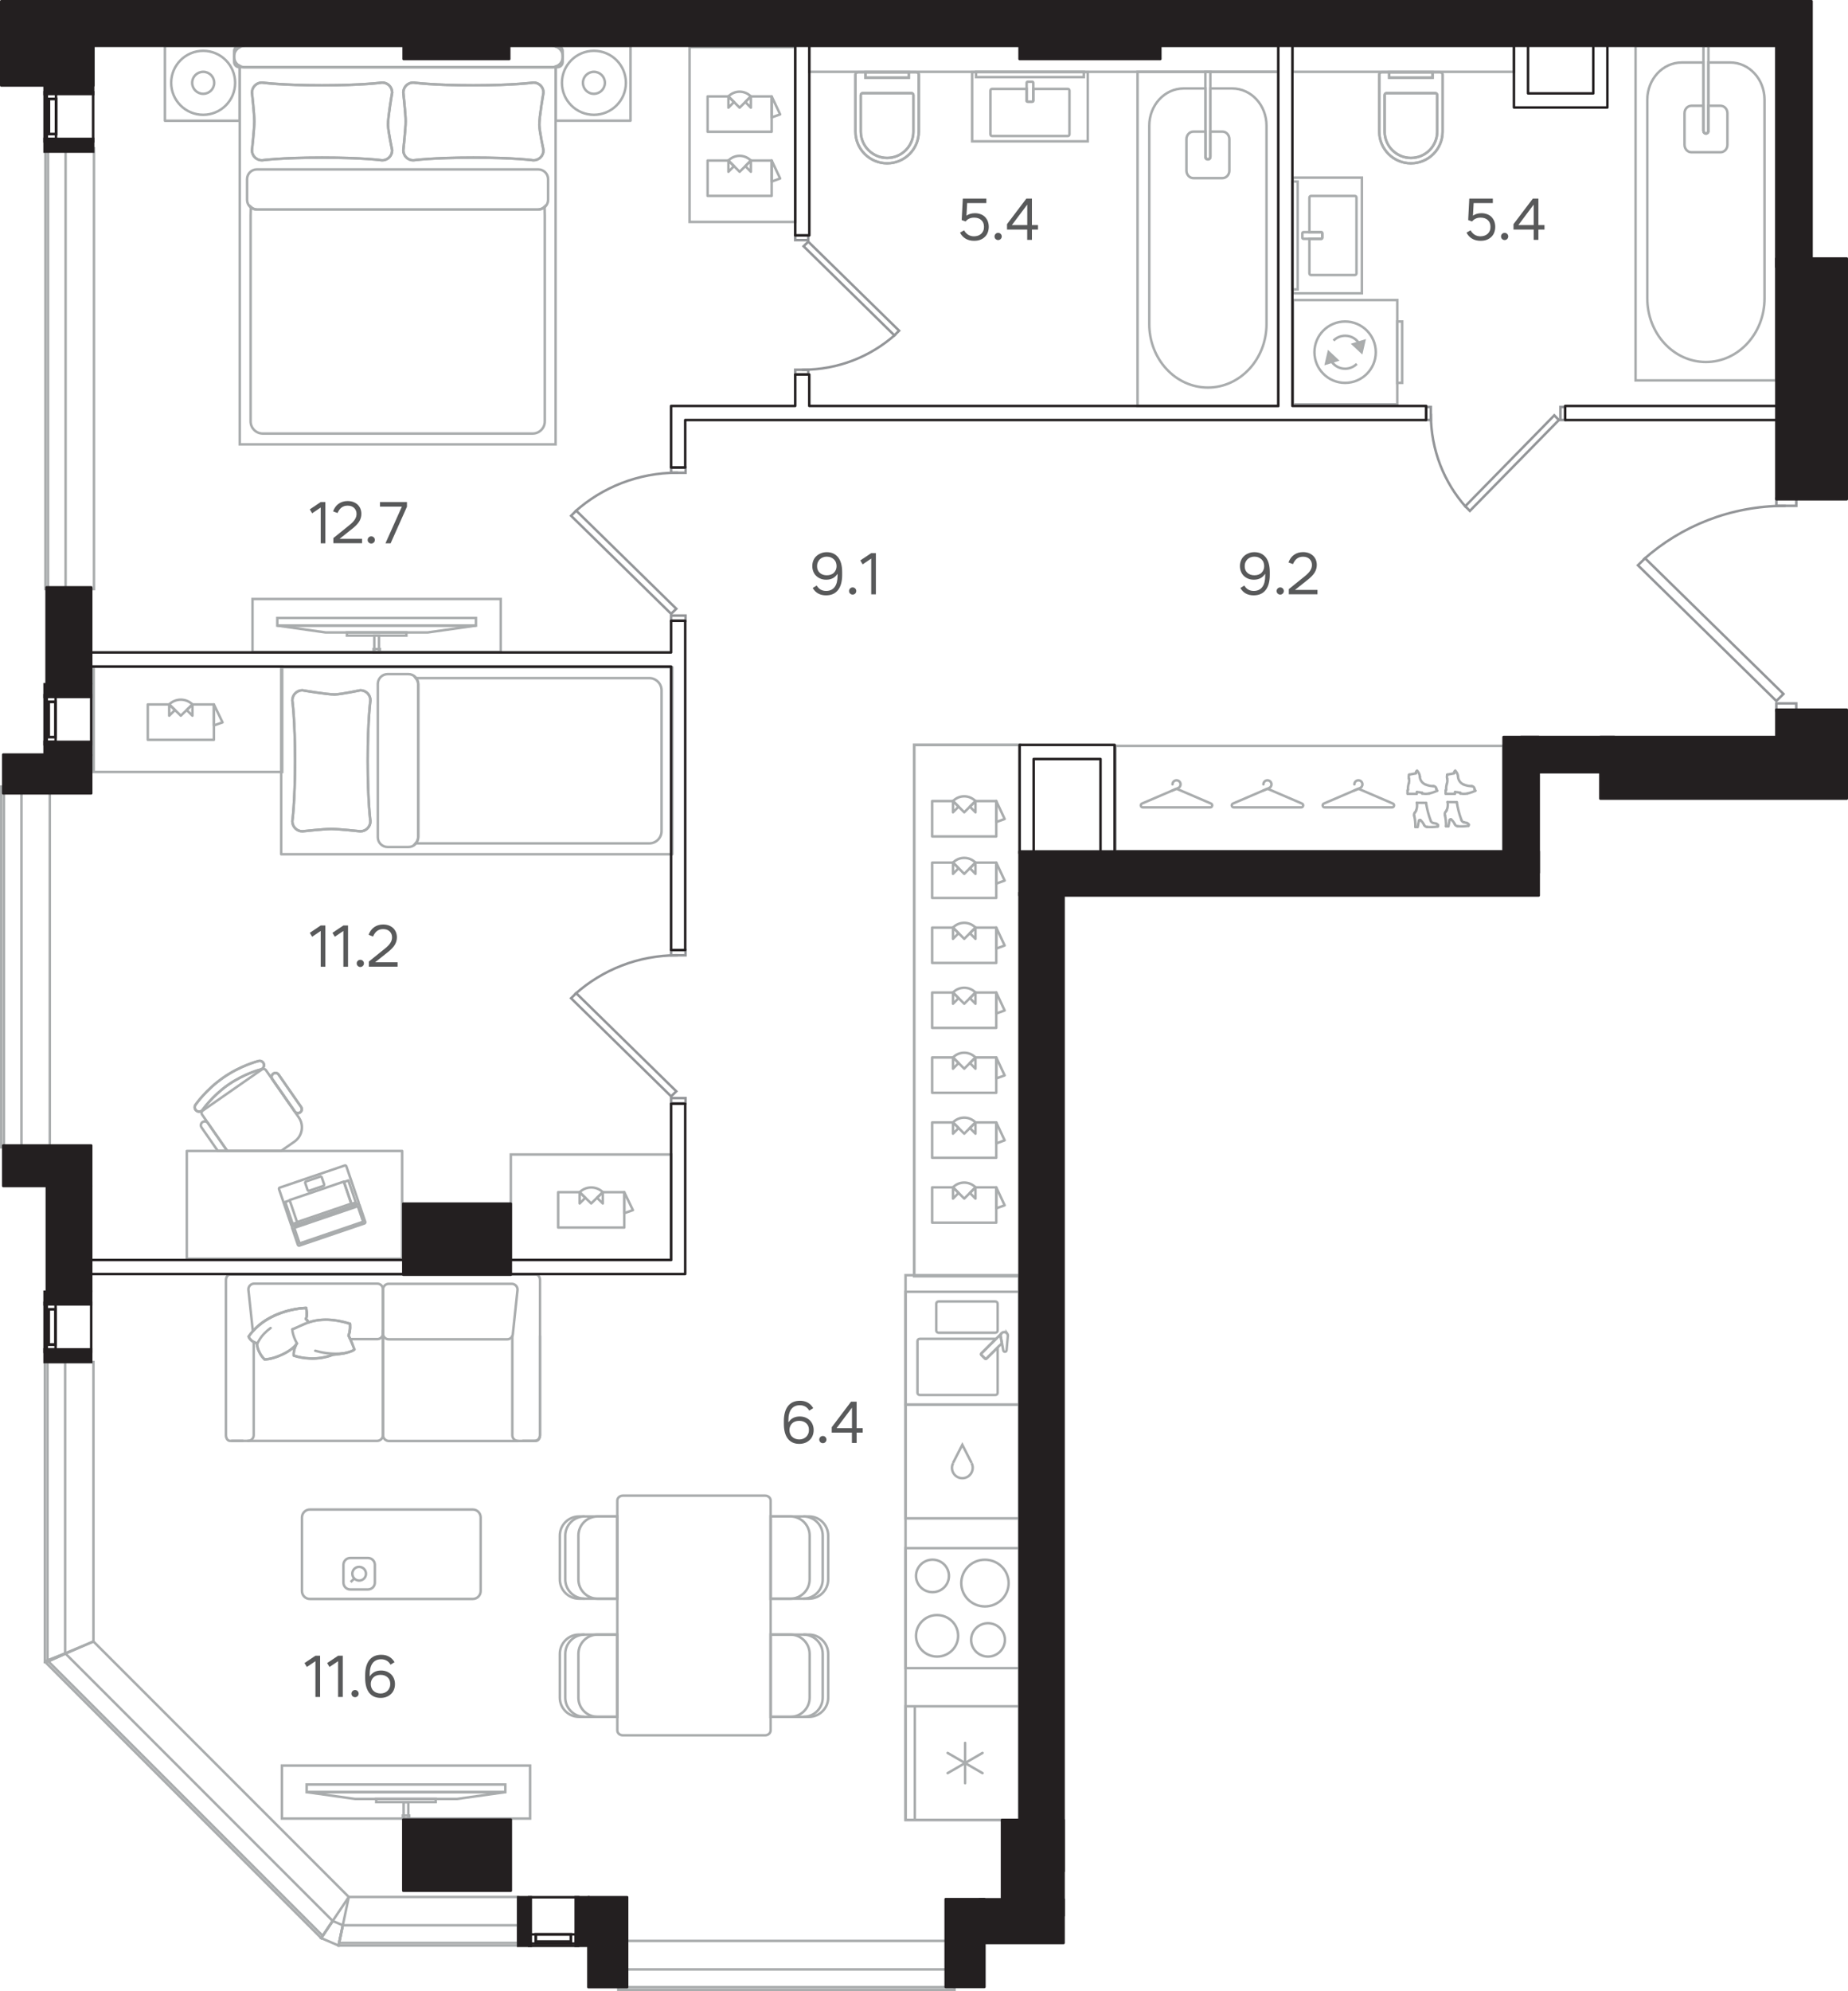 <?xml version="1.0" encoding="utf-8"?>
<!-- Generator: Adobe Illustrator 28.6.0, SVG Export Plug-In . SVG Version: 9.03 Build 54939)  -->
<svg version="1.1" xmlns="http://www.w3.org/2000/svg" xmlns:xlink="http://www.w3.org/1999/xlink" x="0px" y="0px"
	 viewBox="0 0 297.62 320.49" style="enable-background:new 0 0 297.62 320.49;" xml:space="preserve">
<g id="type-color" style="display:none;">
	<polygon style="display:inline;fill:#E8F1E6;" points="116.16,312.43 116.16,205.07 16.11,205.07 16.11,203.94 15.05,203.94 
		15.05,255.1 36.3,255.1 36.3,256.52 15.05,256.52 15.12,264.28 56.23,305.34 63.59,305.34 63.59,292.94 80.59,292.94 80.59,305.34 
		101.35,305.34 101.35,312.43 115.79,312.43 	"/>
	<polygon style="display:inline;fill:#E8F1E6;" points="16.11,203.94 16.11,202.81 65,202.81 65.08,193.74 82.01,193.74 
		82.01,202.81 108.08,202.81 108.08,179.57 82.58,179.57 82.58,178.43 108.08,178.43 108.08,107.29 16.11,107.29 16.11,106.16 
		14.87,106.16 14.87,107.29 15.05,107.29 15.05,128.05 7.96,128.05 7.96,184.31 15.05,184.38 15.05,200.82 14.87,200.82 
		14.87,203.66 15.05,203.66 15.05,203.94 	"/>
	<path style="display:inline;fill:#E8F1E6;" d="M220.67,11.63h22.9V7.38h-35.43v4.25h12.05H220.67z M208.14,65.34h77.94V7.38h-26.93
		v9.92h-11.34v8.22h-0.57V17.3h-3.68v-4.25h-35.43v51.92V65.34z"/>
	<path style="display:inline;fill:#E8F1E6;" d="M150.17,11.63h55.69V7.38h-18.99v2.13H164.2V7.38h-33.87v4.25h18.71H150.17z
		 M164.66,65.34h41.21V13.05h-75.54v44.64h19.27v1.13h-19.27v6.52h33.87H164.66z"/>
	<polygon style="display:inline;fill:#E8F1E6;" points="232.65,137.05 242.15,137.05 242.15,118.63 286.08,118.63 286.07,112.25 
		256.32,112.25 256.32,111.12 286.08,111.12 286.07,71.01 271.91,71.01 271.91,67.61 250.65,67.61 250.65,87.45 249.52,87.45 
		249.52,67.61 164.2,67.61 164.2,120.04 167.89,120.04 167.89,111.82 168.46,111.82 168.46,120.04 179.79,120.04 179.79,137.05 
		225.38,137.05 	"/>
	<polygon style="display:inline;fill:#E8F1E6;" points="15.05,106.16 16.11,106.16 16.11,105.02 108.08,105.02 108.08,98.5 
		85.98,98.5 85.98,97.37 108.08,97.37 108.08,65.34 128.07,65.34 128.07,7.38 82.01,7.38 82.01,9.51 65,9.51 65,7.38 16.11,7.38 
		16.11,3.84 14.87,3.84 14.87,7.38 15.05,7.38 15.05,90 36.3,90 36.3,91.42 15.05,91.42 15.05,104.46 14.87,104.46 14.87,106.16 	
		"/>
	<path style="display:inline;fill:#E8F1E6;" d="M160.55,214.21L160.55,214.21l0.25,0L160.55,214.21z M146.56,312.43h5.39v-7.09h9.42
		v-12.4h2.83v-87.86h-48.04v107.35h0.93H146.56z"/>
	<path style="display:inline;fill:#E8F1E6;" d="M160.81,203.66h3.4v-82.2h-4.25v82.2H160.81z M148.62,205.07h9.92v-85.03h5.67V67.61
		h-53.85v137.47h38.15H148.62z"/>
	<rect x="168.46" y="7.59" style="display:inline;fill:#E8F1E6;" width="117.44" height="112.45"/>
	<rect x="16.11" y="7.38" style="display:inline;fill:#E8F1E6;" width="226.01" height="129.95"/>
	<rect x="14.69" y="218.72" style="display:inline;fill:#E8F1E6;" width="33.29" height="40.55"/>
	<rect x="14.69" y="103.63" style="display:inline;fill:#E8F1E6;" width="146.68" height="106.32"/>
</g>
<g id="bath">
	<g id="XMLID_00000045597719126446374070000007197623480261417145_">
		<g>
			<path style="fill:none;stroke:#A9ACAD;stroke-width:0.4;stroke-miterlimit:10;" d="M198.44,14.24h-3.51v10.99
				c0,0.24-0.18,0.43-0.4,0.43c-0.22,0-0.4-0.19-0.4-0.43V14.24h-3.51c-3.05,0-5.53,2.68-5.53,5.99v31.93
				c0,5.65,4.22,10.22,9.44,10.22c5.21,0,9.44-4.58,9.44-10.22V20.23C203.97,16.92,201.5,14.24,198.44,14.24z"/>
			<path style="fill:none;stroke:#A9ACAD;stroke-width:0.4;stroke-miterlimit:10;" d="M194.13,25.23V11.56h0.8v13.67
				c0,0.24-0.18,0.43-0.4,0.43C194.31,25.66,194.13,25.47,194.13,25.23z"/>
			
				<rect x="183.2" y="11.56" style="fill:none;stroke:#A9ACAD;stroke-width:0.4;stroke-miterlimit:10;" width="22.67" height="53.78"/>
			<path style="fill:none;stroke:#A9ACAD;stroke-width:0.4;stroke-miterlimit:10;" d="M196.88,21.19h-1.95v4.03
				c0,0.24-0.18,0.43-0.4,0.43c-0.22,0-0.4-0.19-0.4-0.43v-4.03h-1.94c-0.61,0-1.11,0.54-1.11,1.2v5.08c0,0.66,0.5,1.2,1.11,1.2
				h4.69c0.61,0,1.11-0.54,1.11-1.2l0-5.08C197.98,21.73,197.49,21.19,196.88,21.19z"/>
		</g>
	</g>
	<g id="XMLID_00000075857512491436092320000016973662296224363429_">
		<g>
			<path style="fill:none;stroke:#A9ACAD;stroke-width:0.4;stroke-miterlimit:10;" d="M278.65,10.06h-3.51v11
				c0,0.24-0.18,0.44-0.4,0.44c-0.22,0-0.4-0.19-0.4-0.44v-11h-3.51c-3.05,0-5.53,2.69-5.53,6v31.97c0,5.66,4.22,10.24,9.44,10.24
				c5.21,0,9.44-4.58,9.44-10.24V16.06C284.18,12.75,281.71,10.06,278.65,10.06z"/>
			<path style="fill:none;stroke:#A9ACAD;stroke-width:0.4;stroke-miterlimit:10;" d="M274.34,21.06V7.38h0.8v13.68
				c0,0.24-0.18,0.44-0.4,0.44C274.52,21.5,274.34,21.3,274.34,21.06z"/>
			
				<rect x="263.41" y="7.38" style="fill:none;stroke:#A9ACAD;stroke-width:0.4;stroke-miterlimit:10;" width="22.67" height="53.85"/>
			<path style="fill:none;stroke:#A9ACAD;stroke-width:0.4;stroke-miterlimit:10;" d="M277.09,17.02h-1.95v4.04
				c0,0.24-0.18,0.44-0.4,0.44c-0.22,0-0.4-0.19-0.4-0.44v-4.04h-1.94c-0.61,0-1.11,0.54-1.11,1.2v5.09c0,0.66,0.5,1.2,1.11,1.2
				h4.69c0.61,0,1.11-0.54,1.11-1.2l0-5.09C278.2,17.56,277.7,17.02,277.09,17.02z"/>
		</g>
	</g>
	<g>
		<g>
			<g>
				
					<rect x="157.19" y="11.56" style="fill:none;stroke:#A9ACAD;stroke-width:0.4;stroke-miterlimit:10;" width="17.36" height="0.85"/>
				<path style="fill:none;stroke:#A9ACAD;stroke-width:0.4;stroke-miterlimit:10;" d="M171.98,14.31h-5.57v1.9
					c0,0.09-0.07,0.17-0.17,0.17h-0.73c-0.09,0-0.17-0.08-0.17-0.17v-1.9h-5.57c-0.14,0-0.26,0.12-0.26,0.26v7.06
					c0,0.14,0.12,0.26,0.26,0.26h12.21c0.14,0,0.26-0.11,0.26-0.26v-7.06C172.23,14.42,172.12,14.31,171.98,14.31z"/>
				<path style="fill:none;stroke:#A9ACAD;stroke-width:0.4;stroke-miterlimit:10;" d="M166.24,16.37h-0.73
					c-0.09,0-0.17-0.08-0.17-0.17v-2.87c0-0.1,0.08-0.17,0.17-0.17h0.73c0.1,0,0.17,0.08,0.17,0.17v2.87
					C166.41,16.3,166.34,16.37,166.24,16.37z"/>
			</g>
		</g>
		<g>
			<g>
				
					<rect x="156.56" y="11.61" style="fill:none;stroke:#A9ACAD;stroke-width:0.4;stroke-miterlimit:10;" width="18.62" height="11.14"/>
			</g>
		</g>
	</g>
	<g>
		<g>
			<g>
				
					<rect x="208.14" y="29.22" style="fill:none;stroke:#A9ACAD;stroke-width:0.4;stroke-miterlimit:10;" width="0.85" height="17.36"/>
				<path style="fill:none;stroke:#A9ACAD;stroke-width:0.4;stroke-miterlimit:10;" d="M210.88,31.8v5.57h1.9
					c0.09,0,0.17,0.07,0.17,0.17v0.73c0,0.09-0.08,0.17-0.17,0.17h-1.9v5.57c0,0.14,0.12,0.26,0.26,0.26h7.06
					c0.14,0,0.26-0.12,0.26-0.26V31.8c0-0.14-0.11-0.26-0.26-0.26h-7.06C211,31.54,210.88,31.66,210.88,31.8z"/>
				<path style="fill:none;stroke:#A9ACAD;stroke-width:0.4;stroke-miterlimit:10;" d="M212.95,37.54v0.73
					c0,0.09-0.08,0.17-0.17,0.17h-2.87c-0.1,0-0.17-0.08-0.17-0.17v-0.73c0-0.1,0.08-0.17,0.17-0.17h2.87
					C212.87,37.37,212.95,37.44,212.95,37.54z"/>
			</g>
		</g>
		<g>
			<g>
				
					<rect x="208.19" y="28.59" style="fill:none;stroke:#A9ACAD;stroke-width:0.4;stroke-miterlimit:10;" width="11.14" height="18.62"/>
			</g>
		</g>
	</g>
	<g>
		<g>
			<path style="fill:none;stroke:#A9ACAD;stroke-width:0.4;stroke-miterlimit:10;" d="M142.87,26.29L142.87,26.29
				c2.82,0,5.1-2.28,5.1-5.1V12c0-0.21-0.17-0.38-0.38-0.38l-9.44,0c-0.21,0-0.38,0.17-0.38,0.38v9.19
				C137.77,24,140.06,26.29,142.87,26.29"/>
			<path style="fill:none;stroke:#A9ACAD;stroke-width:0.4;stroke-miterlimit:10;" d="M142.87,25.42L142.87,25.42
				c2.34,0,4.23-1.89,4.23-4.23v-5.89c0-0.18-0.14-0.31-0.32-0.31l-7.83,0c-0.18,0-0.32,0.14-0.32,0.31l0,5.89
				C138.64,23.52,140.54,25.42,142.87,25.42"/>
			
				<rect x="139.38" y="11.61" style="fill:none;stroke:#A9ACAD;stroke-width:0.4;stroke-miterlimit:10;" width="6.99" height="0.89"/>
			<path style="fill:none;stroke:#A9ACAD;stroke-width:0.4;stroke-miterlimit:10;" d="M142.87,26.29L142.87,26.29
				c2.82,0,5.1-2.28,5.1-5.1V12c0-0.21-0.17-0.38-0.38-0.38l-9.44,0c-0.21,0-0.38,0.17-0.38,0.38v9.19
				C137.77,24,140.06,26.29,142.87,26.29z"/>
			<path style="fill:none;stroke:#A9ACAD;stroke-width:0.4;stroke-miterlimit:10;" d="M142.87,25.42L142.87,25.42
				c2.34,0,4.23-1.89,4.23-4.23v-5.89c0-0.18-0.14-0.31-0.32-0.31l-7.83,0c-0.18,0-0.32,0.14-0.32,0.31l0,5.89
				C138.64,23.52,140.54,25.42,142.87,25.42z"/>
			
				<rect x="139.38" y="11.61" style="fill:none;stroke:#A9ACAD;stroke-width:0.4;stroke-miterlimit:10;" width="6.99" height="0.89"/>
		</g>
	</g>
	<g>
		<g>
			<path style="fill:none;stroke:#A9ACAD;stroke-width:0.4;stroke-miterlimit:10;" d="M227.23,26.29L227.23,26.29
				c2.82,0,5.1-2.28,5.1-5.1V12c0-0.21-0.17-0.38-0.38-0.38l-9.44,0c-0.21,0-0.38,0.17-0.38,0.38v9.19
				C222.13,24,224.41,26.29,227.23,26.29"/>
			<path style="fill:none;stroke:#A9ACAD;stroke-width:0.4;stroke-miterlimit:10;" d="M227.23,25.42L227.23,25.42
				c2.34,0,4.23-1.89,4.23-4.23v-5.89c0-0.18-0.14-0.31-0.32-0.31l-7.83,0c-0.18,0-0.32,0.14-0.32,0.31v5.89
				C223,23.52,224.89,25.42,227.23,25.42"/>
			
				<rect x="223.73" y="11.61" style="fill:none;stroke:#A9ACAD;stroke-width:0.4;stroke-miterlimit:10;" width="6.99" height="0.89"/>
			<path style="fill:none;stroke:#A9ACAD;stroke-width:0.4;stroke-miterlimit:10;" d="M227.23,26.29L227.23,26.29
				c2.82,0,5.1-2.28,5.1-5.1V12c0-0.21-0.17-0.38-0.38-0.38l-9.44,0c-0.21,0-0.38,0.17-0.38,0.38v9.19
				C222.13,24,224.41,26.29,227.23,26.29z"/>
			<path style="fill:none;stroke:#A9ACAD;stroke-width:0.4;stroke-miterlimit:10;" d="M227.23,25.42L227.23,25.42
				c2.34,0,4.23-1.89,4.23-4.23v-5.89c0-0.18-0.14-0.31-0.32-0.31l-7.83,0c-0.18,0-0.32,0.14-0.32,0.31v5.89
				C223,23.52,224.89,25.42,227.23,25.42z"/>
			
				<rect x="223.73" y="11.61" style="fill:none;stroke:#A9ACAD;stroke-width:0.4;stroke-miterlimit:10;" width="6.99" height="0.89"/>
		</g>
	</g>
	<g>
		<g>
			
				<rect x="208.24" y="48.3" style="fill:none;stroke:#A9ACAD;stroke-width:0.4;stroke-miterlimit:10;" width="16.79" height="16.79"/>
			<g>
				<polygon style="fill:#AEAEAC;stroke:#A9ACAD;stroke-width:0.4;stroke-miterlimit:10;" points="219.71,54.87 219.29,56.69 
					217.93,55.42 				"/>
				<polygon style="fill:#AEAEAC;stroke:#A9ACAD;stroke-width:0.4;stroke-miterlimit:10;" points="213.56,58.51 213.98,56.69 
					215.34,57.97 				"/>
				<path style="fill:none;stroke:#A9ACAD;stroke-width:0.4;stroke-miterlimit:10;" d="M216.63,51.75c-2.73,0-4.94,2.21-4.94,4.94
					c0,2.72,2.21,4.94,4.94,4.94c2.73,0,4.94-2.21,4.94-4.94C221.57,53.97,219.36,51.75,216.63,51.75z"/>
				<path style="fill:none;stroke:#A9ACAD;stroke-width:0.4;stroke-miterlimit:10;" d="M218.95,55.39
					c-0.46-0.81-1.32-1.35-2.31-1.35c-0.73,0-1.4,0.3-1.88,0.78"/>
				<path style="fill:none;stroke:#A9ACAD;stroke-width:0.4;stroke-miterlimit:10;" d="M214.32,58c0.46,0.81,1.32,1.35,2.31,1.35
					c0.73,0,1.4-0.3,1.88-0.78"/>
			</g>
			
				<rect x="225.03" y="51.75" style="fill:none;stroke:#A9ACAD;stroke-width:0.4;stroke-miterlimit:10;" width="0.79" height="9.88"/>
		</g>
	</g>
	<rect x="130.33" y="7.38" style="fill:none;stroke:#A9ACAD;stroke-width:0.4;stroke-miterlimit:10;" width="75.54" height="4.18"/>
	<rect x="208.19" y="7.38" style="fill:none;stroke:#A9ACAD;stroke-width:0.4;stroke-miterlimit:10;" width="35.63" height="4.18"/>
	<g>
		<g>
			
				<rect x="145.84" y="249.19" style="fill:none;stroke:#A9ACAD;stroke-width:0.4;stroke-miterlimit:10;" width="18.3" height="19.32"/>
			<g>
				<path style="fill:none;stroke:#A9ACAD;stroke-width:0.4;stroke-miterlimit:10;" d="M156.4,263.96c0,1.48,1.22,2.69,2.72,2.69
					c1.5,0,2.72-1.2,2.72-2.69c0-1.48-1.22-2.68-2.72-2.68C157.62,261.28,156.4,262.48,156.4,263.96z"/>
				<path style="fill:none;stroke:#A9ACAD;stroke-width:0.4;stroke-miterlimit:10;" d="M154.81,254.82c0,2.08,1.71,3.76,3.81,3.76
					c2.11,0,3.82-1.69,3.82-3.76c0-2.08-1.71-3.76-3.82-3.76C156.52,251.05,154.81,252.74,154.81,254.82z"/>
				<path style="fill:none;stroke:#A9ACAD;stroke-width:0.4;stroke-miterlimit:10;" d="M147.53,253.67c0,1.44,1.19,2.61,2.65,2.61
					c1.47,0,2.65-1.17,2.65-2.61c0-1.45-1.19-2.62-2.65-2.62C148.72,251.05,147.53,252.22,147.53,253.67z"/>
				<path style="fill:none;stroke:#A9ACAD;stroke-width:0.4;stroke-miterlimit:10;" d="M147.53,263.31c0,1.85,1.52,3.34,3.39,3.34
					c1.87,0,3.39-1.5,3.39-3.34c0-1.85-1.52-3.34-3.39-3.34C149.05,259.96,147.53,261.46,147.53,263.31z"/>
			</g>
		</g>
	</g>
	<g>
		<g>
			
				<rect x="145.83" y="207.93" style="fill:none;stroke:#A9ACAD;stroke-width:0.4;stroke-miterlimit:10;" width="18.3" height="18.17"/>
			<path style="fill:none;stroke:#A9ACAD;stroke-width:0.4;stroke-miterlimit:10;" d="M150.79,214.16v-4.31
				c0-0.2,0.16-0.36,0.36-0.36h9.15c0.2,0,0.37,0.16,0.37,0.36v4.31c0,0.2-0.17,0.36-0.37,0.36h-9.15
				C150.95,214.52,150.79,214.36,150.79,214.16z"/>
			<path style="fill:none;stroke:#A9ACAD;stroke-width:0.4;stroke-miterlimit:10;" d="M160.67,224.19v-7.29l-1.78,1.77
				c-0.07,0.07-0.19,0.07-0.26,0l-0.58-0.57c-0.07-0.07-0.07-0.18,0-0.26l2.32-2.31c-0.03-0.01-0.05-0.03-0.07-0.03h-12.17
				c-0.2,0-0.37,0.16-0.37,0.36v8.32c0,0.2,0.16,0.36,0.37,0.36h12.17C160.5,224.55,160.67,224.39,160.67,224.19z"/>
			<g>
				<path style="fill:none;stroke:#A9ACAD;stroke-width:0.4;stroke-miterlimit:10;" d="M162.32,215.03c0-0.01,0-0.02,0-0.03
					L162.32,215.03z"/>
				<path style="fill:none;stroke:#A9ACAD;stroke-width:0.4;stroke-miterlimit:10;" d="M161.83,214.44
					c-0.04-0.01-0.07-0.02-0.11-0.02C161.76,214.42,161.79,214.43,161.83,214.44z"/>
				<path style="fill:none;stroke:#A9ACAD;stroke-width:0.4;stroke-miterlimit:10;" d="M162.27,214.77
					c0.02,0.04,0.02,0.08,0.03,0.12C162.29,214.85,162.29,214.81,162.27,214.77z"/>
				<path style="fill:none;stroke:#A9ACAD;stroke-width:0.4;stroke-miterlimit:10;" d="M162.19,214.65
					c-0.02-0.02-0.02-0.04-0.04-0.06c0,0-0.01,0-0.01-0.01C162.16,214.61,162.17,214.63,162.19,214.65z"/>
				<path style="fill:none;stroke:#A9ACAD;stroke-width:0.4;stroke-miterlimit:10;" d="M161.34,214.58
					c-0.01,0.01-0.02,0.01-0.02,0.02l-0.01,0.01C161.32,214.59,161.33,214.59,161.34,214.58z"/>
				<path style="fill:none;stroke:#A9ACAD;stroke-width:0.4;stroke-miterlimit:10;" d="M158.88,218.67l2.48-2.46l-0.22-1.17
					c-0.01-0.16,0.05-0.3,0.15-0.41l-3.24,3.22c-0.07,0.07-0.07,0.19,0,0.26l0.58,0.57C158.7,218.74,158.81,218.74,158.88,218.67z"
					/>
				<path style="fill:none;stroke:#A9ACAD;stroke-width:0.4;stroke-miterlimit:10;" d="M161.95,214.46
					c0.02,0.01,0.04,0.03,0.06,0.04C161.99,214.49,161.97,214.47,161.95,214.46z"/>
				<path style="fill:none;stroke:#A9ACAD;stroke-width:0.4;stroke-miterlimit:10;" d="M161.5,214.47c0.03-0.01,0.06-0.01,0.09-0.02
					C161.56,214.46,161.53,214.46,161.5,214.47z"/>
			</g>
			<path style="fill:none;stroke:#A9ACAD;stroke-width:0.4;stroke-miterlimit:10;" d="M162.11,217.34
				c-0.03,0.31-0.47,0.33-0.53,0.02l-0.44-2.33c-0.02-0.33,0.24-0.6,0.56-0.61c0.32-0.02,0.6,0.23,0.62,0.56L162.11,217.34z"/>
		</g>
	</g>
	<g>
		<g>
			
				<rect x="145.84" y="274.65" style="fill:none;stroke:#A9ACAD;stroke-width:0.4;stroke-miterlimit:10;" width="18.29" height="18.29"/>
			
				<line style="fill:none;stroke:#A9ACAD;stroke-width:0.4;stroke-miterlimit:10;" x1="147.33" y1="274.64" x2="147.33" y2="292.94"/>
			
				<line style="fill:none;stroke:#A9ACAD;stroke-width:0.4;stroke-linecap:round;stroke-linejoin:round;stroke-miterlimit:10;" x1="155.43" y1="280.54" x2="155.43" y2="287.03"/>
			
				<line style="fill:none;stroke:#A9ACAD;stroke-width:0.4;stroke-linecap:round;stroke-linejoin:round;stroke-miterlimit:10;" x1="158.23" y1="282.16" x2="152.62" y2="285.41"/>
			
				<line style="fill:none;stroke:#A9ACAD;stroke-width:0.4;stroke-linecap:round;stroke-linejoin:round;stroke-miterlimit:10;" x1="152.62" y1="282.16" x2="158.23" y2="285.41"/>
		</g>
	</g>
	<polygon style="fill:none;stroke:#A9ACAD;stroke-width:0.4;stroke-miterlimit:10;" points="164.13,205.26 145.84,205.26 
		145.84,269 145.84,269 145.84,292.94 145.84,292.94 150.13,292.94 164.13,292.94 	"/>
	<g id="XMLID_00000078724055541233276890000011178445316018366084_">
		<g>
			
				<rect x="145.84" y="226.1" style="fill:none;stroke:#A9ACAD;stroke-width:0.4;stroke-miterlimit:10;" width="18.29" height="18.3"/>
			<g>
				<path style="fill:none;stroke:#A9ACAD;stroke-width:0.4;stroke-miterlimit:10;" d="M156.48,235.51c0.36,0.7,0.16,1.55-0.45,2.06
					c-0.61,0.49-1.48,0.49-2.1,0c-0.61-0.51-0.8-1.36-0.43-2.06"/>
				<polyline style="fill:none;stroke:#A9ACAD;stroke-width:0.4;stroke-miterlimit:10;" points="156.48,235.49 154.98,232.56 
					153.48,235.49 				"/>
			</g>
		</g>
	</g>
</g>
<g id="kitchen">
</g>
<g id="furniture">
	<g>
		<g>
			<path style="fill:none;stroke:#A9ACAD;stroke-width:0.4;stroke-miterlimit:10;" d="M66.56,25.8c0,0,3.07-0.43,9.68-0.43
				c6.6,0,9.68,0.43,9.68,0.43c0.89,0,1.61-0.72,1.61-1.61c0,0-0.65-3.05-0.67-4.08c-0.02-1.31,0.67-5.21,0.67-5.21
				c0-0.89-0.72-1.61-1.61-1.61c0,0-3.07,0.44-9.68,0.44c-6.6,0-9.68-0.44-9.68-0.44c-0.89,0-1.61,0.72-1.61,1.61
				c0,0,0.38,3.47,0.38,4.63c0,1.17-0.38,4.66-0.38,4.66C64.95,25.08,65.67,25.8,66.56,25.8"/>
			<path style="fill:none;stroke:#A9ACAD;stroke-width:0.4;stroke-miterlimit:10;" d="M42.19,25.8c0,0,3.07-0.43,9.68-0.43
				c6.6,0,9.68,0.43,9.68,0.43c0.89,0,1.61-0.72,1.61-1.61c0,0-0.65-3.05-0.67-4.08c-0.02-1.31,0.67-5.21,0.67-5.21
				c0-0.89-0.72-1.61-1.61-1.61c0,0-3.07,0.44-9.68,0.44c-6.6,0-9.68-0.44-9.68-0.44c-0.89,0-1.61,0.72-1.61,1.61
				c0,0,0.38,3.47,0.38,4.63c0,1.17-0.38,4.66-0.38,4.66C40.57,25.08,41.29,25.8,42.19,25.8"/>
			<path style="fill:none;stroke:#A9ACAD;stroke-width:0.4;stroke-miterlimit:10;" d="M41.47,33.73h45.1c0.44,0,0.84-0.18,1.14-0.46
				l0.03,1.43v33.13c0,1.08-0.88,1.96-1.96,1.96H42.32c-1.08,0-1.96-0.88-1.96-1.96V34.7l0.03-1.4
				C40.68,33.56,41.05,33.73,41.47,33.73z"/>
			<path style="fill:none;stroke:#A9ACAD;stroke-width:0.4;stroke-miterlimit:10;" d="M39.79,32.16v-3.32c0-0.86,0.7-1.57,1.57-1.57
				h45.34c0.86,0,1.57,0.7,1.57,1.57v3.32c0,0.86-0.7,1.57-1.57,1.57H41.35C40.49,33.73,39.79,33.03,39.79,32.16z"/>
			<path style="fill:none;stroke:#A9ACAD;stroke-width:0.4;stroke-linecap:round;stroke-linejoin:round;stroke-miterlimit:10;" d="
				M38.61,7.38v0.22c-0.53,0.28-0.91,0.82-0.91,1.47v0.08c0,0.64,0.37,1.19,0.91,1.47v8.82H26.56V7.38H38.61z"/>
			<path style="fill:none;stroke:#A9ACAD;stroke-width:0.4;stroke-linecap:round;stroke-linejoin:round;stroke-miterlimit:10;" d="
				M90.63,9.14V9.06c0-0.74-0.48-1.35-1.14-1.57V7.38h12.05v12.05H89.49v-8.72C90.15,10.49,90.63,9.88,90.63,9.14z"/>
			<g>
				<path style="fill:none;stroke:#A9ACAD;stroke-width:0.4;stroke-miterlimit:10;" d="M88.94,7.38h0.54v0.11
					C89.31,7.43,89.14,7.38,88.94,7.38z"/>
				<path style="fill:none;stroke:#A9ACAD;stroke-width:0.4;stroke-miterlimit:10;" d="M38.61,7.59V7.38h0.78
					C39.1,7.38,38.85,7.47,38.61,7.59z"/>
				<path style="fill:none;stroke:#A9ACAD;stroke-width:0.4;stroke-miterlimit:10;" d="M39.39,10.82h49.55
					c0.19,0,0.37-0.05,0.54-0.11v60.82H38.61l0-60.93C38.85,10.73,39.11,10.82,39.39,10.82z"/>
			</g>
			<path style="fill:none;stroke:#A9ACAD;stroke-width:0.4;stroke-miterlimit:10;" d="M37.71,9.98V8.22c0-0.46,0.38-0.84,0.84-0.84
				h51.23c0.46,0,0.84,0.38,0.84,0.84v1.76c0,0.46-0.38,0.84-0.84,0.84H38.55C38.09,10.82,37.71,10.45,37.71,9.98z"/>
			<path style="fill:none;stroke:#A9ACAD;stroke-width:0.4;stroke-miterlimit:10;" d="M90.5,13.33c0-2.84,2.31-5.15,5.15-5.15
				c2.85,0,5.15,2.31,5.15,5.15c0,2.85-2.31,5.15-5.15,5.15C92.81,18.48,90.5,16.18,90.5,13.33z"/>
			<path style="fill:none;stroke:#A9ACAD;stroke-width:0.4;stroke-miterlimit:10;" d="M93.88,13.33c0-0.98,0.79-1.77,1.77-1.77
				c0.98,0,1.77,0.79,1.77,1.77c0,0.98-0.79,1.77-1.77,1.77C94.67,15.11,93.88,14.31,93.88,13.33z"/>
			<path style="fill:none;stroke:#A9ACAD;stroke-width:0.4;stroke-miterlimit:10;" d="M27.57,13.33c0-2.84,2.31-5.15,5.15-5.15
				c2.85,0,5.15,2.31,5.15,5.15c0,2.85-2.31,5.15-5.15,5.15C29.88,18.48,27.57,16.18,27.57,13.33z"/>
			<path style="fill:none;stroke:#A9ACAD;stroke-width:0.4;stroke-miterlimit:10;" d="M30.95,13.33c0-0.98,0.79-1.77,1.78-1.77
				c0.98,0,1.77,0.79,1.77,1.77c0,0.98-0.79,1.77-1.77,1.77C31.75,15.11,30.95,14.31,30.95,13.33z"/>
			<path style="fill:none;stroke:#A9ACAD;stroke-width:0.4;stroke-miterlimit:10;" d="M66.56,25.8c0,0,3.07-0.43,9.68-0.43
				c6.6,0,9.68,0.43,9.68,0.43c0.89,0,1.61-0.72,1.61-1.61c0,0-0.65-3.05-0.67-4.08c-0.02-1.31,0.67-5.21,0.67-5.21
				c0-0.89-0.72-1.61-1.61-1.61c0,0-3.07,0.44-9.68,0.44c-6.6,0-9.68-0.44-9.68-0.44c-0.89,0-1.61,0.72-1.61,1.61
				c0,0,0.38,3.47,0.38,4.63c0,1.17-0.38,4.66-0.38,4.66C64.95,25.08,65.67,25.8,66.56,25.8z"/>
			<path style="fill:none;stroke:#A9ACAD;stroke-width:0.4;stroke-miterlimit:10;" d="M42.19,25.8c0,0,3.07-0.43,9.68-0.43
				c6.6,0,9.68,0.43,9.68,0.43c0.89,0,1.61-0.72,1.61-1.61c0,0-0.65-3.05-0.67-4.08c-0.02-1.31,0.67-5.21,0.67-5.21
				c0-0.89-0.72-1.61-1.61-1.61c0,0-3.07,0.44-9.68,0.44c-6.6,0-9.68-0.44-9.68-0.44c-0.89,0-1.61,0.72-1.61,1.61
				c0,0,0.38,3.47,0.38,4.63c0,1.17-0.38,4.66-0.38,4.66C40.57,25.08,41.29,25.8,42.19,25.8z"/>
		</g>
	</g>
	<g>
		<g>
			<path style="fill:none;stroke:#A9ACAD;stroke-width:0.4;stroke-linecap:round;stroke-linejoin:round;stroke-miterlimit:10;" d="
				M84.21,231.93h2.11c0.36,0,0.65-0.41,0.65-0.92v-24.94c0-0.51-0.29-0.92-0.65-0.92l-49.28,0c-0.36,0-0.65,0.41-0.65,0.92v24.94
				c0,0.51,0.29,0.92,0.65,0.92h2.06"/>
			<path style="fill:none;stroke:#A9ACAD;stroke-width:0.4;stroke-linecap:round;stroke-linejoin:round;stroke-miterlimit:10;" d="
				M83.43,231.95H62.64c-0.53,0-0.96-0.43-0.96-0.96v-16.78"/>
			<path style="fill:none;stroke:#A9ACAD;stroke-width:0.4;stroke-linecap:round;stroke-linejoin:round;stroke-miterlimit:10;" d="
				M39.94,231.93h20.79c0.53,0,0.95-0.43,0.95-0.96v-16.78"/>
			<path style="fill:none;stroke:#A9ACAD;stroke-width:0.4;stroke-linecap:round;stroke-linejoin:round;stroke-miterlimit:10;" d="
				M82.51,215.06v15.96c0,0.51,0.41,0.92,0.92,0.92h2.62c0.51,0,0.92-0.41,0.92-0.92v-15.96"/>
			<path style="fill:none;stroke:#A9ACAD;stroke-width:0.4;stroke-linecap:round;stroke-linejoin:round;stroke-miterlimit:10;" d="
				M62.6,215.58h19.08c0.47,0,0.87-0.36,0.91-0.82l0.75-7.09c0.06-0.54-0.37-1.02-0.91-1.02H62.6c-0.51,0-0.92,0.41-0.92,0.92v7.09
				C61.68,215.17,62.09,215.58,62.6,215.58z"/>
			<path style="fill:none;stroke:#A9ACAD;stroke-width:0.4;stroke-linecap:round;stroke-linejoin:round;stroke-miterlimit:10;" d="
				M56.13,214.96c0.36-0.74,0.23-1.89,0.23-1.89c-3.12-0.97-5.2-0.7-6.67-0.21c0,0-0.01-0.02-0.03-0.05
				c-0.06-0.11-0.21-0.35-0.41-0.52c0.08-0.09,0.12-0.24,0.14-0.43c0.06-0.54-0.08-1.33-0.08-1.33s-0.02,0-0.07,0
				c-0.09,0-0.27,0.01-0.51,0.03c-1.11,0.1-3.61,0.49-5.9,1.94c-0.74,0.47-1.46,1.06-2.11,1.78l-0.71-6.64
				c-0.06-0.54,0.37-1.02,0.91-1.02h19.84c0.51,0,0.92,0.41,0.92,0.92v7.09c0,0.51-0.41,0.92-0.92,0.92h-4.35
				C56.32,215.37,56.23,215.16,56.13,214.96z"/>
			<g>
				<g>
					
						<path style="fill:none;stroke:#A9ACAD;stroke-width:0.4;stroke-linecap:round;stroke-linejoin:round;stroke-miterlimit:10;" d="
						M56.13,214.96c0.36-0.74,0.23-1.89,0.23-1.89c-5.65-1.75-7.91,0.53-9.29,0.9l2.61-1.11c0,0-0.17-0.35-0.44-0.57
						c0.32-0.36,0.06-1.75,0.06-1.75s-6.09,0.07-9.27,4.61c0.33,0.86,1.33,1.06,1.33,1.06s0,1.38,1.24,2.61
						c1.56,0,4.41-1.27,5.21-2.57c0,0-0.58,0.89-0.51,1.96c1.35,0.46,3.83,0.83,6.29-0.13c3-0.25,3.49-0.86,3.49-0.86
						S56.64,215.98,56.13,214.96z"/>
					
						<path style="fill:none;stroke:#A9ACAD;stroke-width:0.4;stroke-linecap:round;stroke-linejoin:round;stroke-miterlimit:10;" d="
						M47.08,213.97c0,0-0.03,0.87,0.75,2.28"/>
					
						<path style="fill:none;stroke:#A9ACAD;stroke-width:0.4;stroke-linecap:round;stroke-linejoin:round;stroke-miterlimit:10;" d="
						M56.36,213.07c0,0,0.12,1.16-0.23,1.89c0.51,1.02,0.96,2.24,0.96,2.24s-0.49,0.61-3.49,0.86c-2.46,0.96-4.95,0.59-6.29,0.13
						c-0.07-1.07,0.51-1.96,0.51-1.96c-0.79,1.3-3.65,2.58-5.21,2.57c-1.24-1.23-1.24-2.61-1.24-2.61s-1-0.2-1.33-1.06
						c3.17-4.54,9.27-4.61,9.27-4.61s0.26,1.39-0.06,1.75c0.27,0.22,0.44,0.57,0.44,0.57"/>
				</g>
				<path style="fill:none;stroke:#A9ACAD;stroke-width:0.4;stroke-linecap:round;stroke-linejoin:round;stroke-miterlimit:10;" d="
					M50.77,217.42c1.03,0.3,2.32,0.53,3.79,0.47c0.31-0.01,0.61-0.04,0.9-0.07"/>
				<path style="fill:none;stroke:#A9ACAD;stroke-width:0.4;stroke-linecap:round;stroke-linejoin:round;stroke-miterlimit:10;" d="
					M43.58,213.76c-0.67,0.49-1.38,1.15-1.9,2.06c-0.11,0.19-0.21,0.38-0.29,0.57"/>
			</g>
			<path style="fill:none;stroke:#A9ACAD;stroke-width:0.4;stroke-linecap:round;stroke-linejoin:round;stroke-miterlimit:10;" d="
				M40.86,216.01v15c0,0.51-0.41,0.92-0.92,0.92h-2.62"/>
		</g>
	</g>
	<g>
		<path style="fill:none;stroke:#A9ACAD;stroke-width:0.4;stroke-miterlimit:10;" d="M94.14,263.11c-1.71,0-3.1,1.39-3.1,3.1l0,7.04
			c0,1.71,1.39,3.1,3.1,3.1"/>
		<path style="fill:none;stroke:#A9ACAD;stroke-width:0.4;stroke-miterlimit:10;" d="M94.14,244.09c-1.71,0-3.1,1.39-3.1,3.1v7.04
			c0,1.71,1.39,3.09,3.1,3.09"/>
		<g>
			<path style="fill:none;stroke:#A9ACAD;stroke-width:0.4;stroke-miterlimit:10;" d="M129.4,263.11c1.71,0,3.1,1.39,3.1,3.1v7.04
				c0,1.71-1.39,3.1-3.1,3.1"/>
			<path style="fill:none;stroke:#A9ACAD;stroke-width:0.4;stroke-miterlimit:10;" d="M124.11,276.35h3.18c1.71,0,3.1-1.39,3.1-3.1
				v-7.04c0-1.71-1.39-3.1-3.1-3.1h-3.18V276.35z"/>
			<path style="fill:none;stroke:#A9ACAD;stroke-width:0.4;stroke-miterlimit:10;" d="M124.11,276.35h6.17c1.71,0,3.1-1.39,3.1-3.1
				v-7.04c0-1.71-1.39-3.1-3.1-3.1h-6.17V276.35z"/>
			<path style="fill:none;stroke:#A9ACAD;stroke-width:0.4;stroke-miterlimit:10;" d="M129.4,244.09c1.71,0,3.1,1.39,3.1,3.1v7.04
				c0,1.71-1.39,3.09-3.1,3.09"/>
			<path style="fill:none;stroke:#A9ACAD;stroke-width:0.4;stroke-miterlimit:10;" d="M124.11,257.33h3.18c1.71,0,3.1-1.39,3.1-3.1
				v-7.04c0-1.71-1.39-3.1-3.1-3.1h-3.18V257.33z"/>
			<path style="fill:none;stroke:#A9ACAD;stroke-width:0.4;stroke-miterlimit:10;" d="M124.11,257.33h6.17c1.71,0,3.1-1.39,3.1-3.1
				v-7.04c0-1.71-1.39-3.1-3.1-3.1h-6.17V257.33z"/>
			<path style="fill:none;stroke:#A9ACAD;stroke-width:0.4;stroke-miterlimit:10;" d="M99.43,276.35h-3.18c-1.71,0-3.1-1.39-3.1-3.1
				l0-7.04c0-1.71,1.39-3.1,3.1-3.1h3.18L99.43,276.35z"/>
			<path style="fill:none;stroke:#A9ACAD;stroke-width:0.4;stroke-miterlimit:10;" d="M99.43,276.35h-6.17c-1.71,0-3.1-1.39-3.1-3.1
				v-7.04c0-1.71,1.39-3.1,3.1-3.1h6.17L99.43,276.35z"/>
			<path style="fill:none;stroke:#A9ACAD;stroke-width:0.4;stroke-miterlimit:10;" d="M99.43,257.33h-3.18c-1.71,0-3.1-1.39-3.1-3.1
				l0-7.04c0-1.71,1.39-3.1,3.1-3.1h3.18L99.43,257.33z"/>
			<path style="fill:none;stroke:#A9ACAD;stroke-width:0.4;stroke-miterlimit:10;" d="M99.43,257.33h-6.17c-1.71,0-3.1-1.39-3.1-3.1
				l0-7.04c0-1.71,1.39-3.1,3.1-3.1h6.17L99.43,257.33z"/>
			<path style="fill:none;stroke:#A9ACAD;stroke-width:0.4;stroke-miterlimit:10;" d="M100.32,240.74l22.89,0
				c0.5,0,0.9,0.35,0.9,0.79l0,37c0,0.43-0.4,0.79-0.9,0.79h-22.89c-0.5,0-0.9-0.35-0.9-0.79l0-37
				C99.43,241.09,99.83,240.74,100.32,240.74z"/>
		</g>
	</g>
	<g>
		<g>
			<rect x="111.06" y="7.59" style="fill:none;stroke:#A9ACAD;stroke-width:0.4;stroke-miterlimit:10;" width="17" height="28.13"/>
		</g>
		<g>
			<g>
				<g>
					
						<polyline style="fill:none;stroke:#A9ACAD;stroke-width:0.4;stroke-linecap:round;stroke-linejoin:round;stroke-miterlimit:10;" points="
						125.64,18.41 124.28,15.52 124.28,18.9 125.64,18.41 					"/>
					
						<polyline style="fill:none;stroke:#A9ACAD;stroke-width:0.4;stroke-linecap:round;stroke-linejoin:round;stroke-miterlimit:10;" points="
						120.93,15.52 120.03,16.42 120.93,17.33 120.93,15.52 					"/>
					
						<polyline style="fill:none;stroke:#A9ACAD;stroke-width:0.4;stroke-linecap:round;stroke-linejoin:round;stroke-miterlimit:10;" points="
						118.21,16.42 117.31,15.52 117.31,17.33 118.21,16.42 					"/>
					
						<polyline style="fill:none;stroke:#A9ACAD;stroke-width:0.4;stroke-linecap:round;stroke-linejoin:round;stroke-miterlimit:10;" points="
						113.96,15.52 113.96,21.21 124.28,21.21 124.28,15.52 120.93,15.52 119.12,17.33 117.31,15.52 113.96,15.52 					"/>
					
						<path style="fill:none;stroke:#A9ACAD;stroke-width:0.4;stroke-linecap:round;stroke-linejoin:round;stroke-miterlimit:10;" d="
						M120.93,15.52c-0.48-0.48-1.13-0.76-1.81-0.76s-1.33,0.27-1.81,0.76"/>
				</g>
			</g>
		</g>
		<g>
			<g>
				<g>
					
						<polyline style="fill:none;stroke:#A9ACAD;stroke-width:0.4;stroke-linecap:round;stroke-linejoin:round;stroke-miterlimit:10;" points="
						125.64,28.73 124.28,25.84 124.28,29.22 125.64,28.73 					"/>
					
						<polyline style="fill:none;stroke:#A9ACAD;stroke-width:0.4;stroke-linecap:round;stroke-linejoin:round;stroke-miterlimit:10;" points="
						120.93,25.84 120.03,26.74 120.93,27.65 120.93,25.84 					"/>
					
						<polyline style="fill:none;stroke:#A9ACAD;stroke-width:0.4;stroke-linecap:round;stroke-linejoin:round;stroke-miterlimit:10;" points="
						118.21,26.74 117.31,25.84 117.31,27.65 118.21,26.74 					"/>
					
						<polyline style="fill:none;stroke:#A9ACAD;stroke-width:0.4;stroke-linecap:round;stroke-linejoin:round;stroke-miterlimit:10;" points="
						113.96,25.84 113.96,31.53 124.28,31.53 124.28,25.84 120.93,25.84 119.12,27.65 117.31,25.84 113.96,25.84 					"/>
					
						<path style="fill:none;stroke:#A9ACAD;stroke-width:0.4;stroke-linecap:round;stroke-linejoin:round;stroke-miterlimit:10;" d="
						M120.93,25.84c-0.48-0.48-1.13-0.76-1.81-0.76s-1.33,0.27-1.81,0.76"/>
				</g>
			</g>
		</g>
	</g>
	<g>
		<g>
			
				<rect x="147.23" y="119.9" style="fill:none;stroke:#A9ACAD;stroke-width:0.446;stroke-miterlimit:10;" width="17" height="85.51"/>
		</g>
		<g>
			<g>
				<g>
					
						<polyline style="fill:none;stroke:#A9ACAD;stroke-width:0.4;stroke-linecap:round;stroke-linejoin:round;stroke-miterlimit:10;" points="
						161.8,141.74 160.45,138.85 160.45,142.23 161.8,141.74 					"/>
					
						<polyline style="fill:none;stroke:#A9ACAD;stroke-width:0.4;stroke-linecap:round;stroke-linejoin:round;stroke-miterlimit:10;" points="
						157.1,138.85 156.2,139.75 157.1,140.66 157.1,138.85 					"/>
					
						<polyline style="fill:none;stroke:#A9ACAD;stroke-width:0.4;stroke-linecap:round;stroke-linejoin:round;stroke-miterlimit:10;" points="
						154.38,139.75 153.48,138.85 153.48,140.66 154.38,139.75 					"/>
					
						<polyline style="fill:none;stroke:#A9ACAD;stroke-width:0.4;stroke-linecap:round;stroke-linejoin:round;stroke-miterlimit:10;" points="
						150.12,138.85 150.12,144.54 160.45,144.54 160.45,138.85 157.1,138.85 155.29,140.66 153.48,138.85 150.12,138.85 					"/>
					
						<path style="fill:none;stroke:#A9ACAD;stroke-width:0.4;stroke-linecap:round;stroke-linejoin:round;stroke-miterlimit:10;" d="
						M157.1,138.85c-0.48-0.48-1.13-0.76-1.81-0.76s-1.33,0.27-1.81,0.76"/>
				</g>
			</g>
		</g>
		<g>
			<g>
				<g>
					
						<polyline style="fill:none;stroke:#A9ACAD;stroke-width:0.4;stroke-linecap:round;stroke-linejoin:round;stroke-miterlimit:10;" points="
						161.8,131.83 160.45,128.94 160.45,132.32 161.8,131.83 					"/>
					
						<polyline style="fill:none;stroke:#A9ACAD;stroke-width:0.4;stroke-linecap:round;stroke-linejoin:round;stroke-miterlimit:10;" points="
						157.1,128.94 156.2,129.84 157.1,130.75 157.1,128.94 					"/>
					
						<polyline style="fill:none;stroke:#A9ACAD;stroke-width:0.4;stroke-linecap:round;stroke-linejoin:round;stroke-miterlimit:10;" points="
						154.38,129.84 153.48,128.94 153.48,130.75 154.38,129.84 					"/>
					
						<polyline style="fill:none;stroke:#A9ACAD;stroke-width:0.4;stroke-linecap:round;stroke-linejoin:round;stroke-miterlimit:10;" points="
						150.12,128.94 150.12,134.64 160.45,134.64 160.45,128.94 157.1,128.94 155.29,130.75 153.48,128.94 150.12,128.94 					"/>
					
						<path style="fill:none;stroke:#A9ACAD;stroke-width:0.4;stroke-linecap:round;stroke-linejoin:round;stroke-miterlimit:10;" d="
						M157.1,128.94c-0.48-0.48-1.13-0.76-1.81-0.76s-1.33,0.27-1.81,0.76"/>
				</g>
			</g>
		</g>
		<g>
			<g>
				<g>
					
						<polyline style="fill:none;stroke:#A9ACAD;stroke-width:0.4;stroke-linecap:round;stroke-linejoin:round;stroke-miterlimit:10;" points="
						161.8,152.19 160.45,149.31 160.45,152.69 161.8,152.19 					"/>
					
						<polyline style="fill:none;stroke:#A9ACAD;stroke-width:0.4;stroke-linecap:round;stroke-linejoin:round;stroke-miterlimit:10;" points="
						157.1,149.31 156.2,150.21 157.1,151.12 157.1,149.31 					"/>
					
						<polyline style="fill:none;stroke:#A9ACAD;stroke-width:0.4;stroke-linecap:round;stroke-linejoin:round;stroke-miterlimit:10;" points="
						154.38,150.21 153.48,149.31 153.48,151.12 154.38,150.21 					"/>
					
						<polyline style="fill:none;stroke:#A9ACAD;stroke-width:0.4;stroke-linecap:round;stroke-linejoin:round;stroke-miterlimit:10;" points="
						150.12,149.31 150.12,155 160.45,155 160.45,149.31 157.1,149.31 155.29,151.12 153.48,149.31 150.12,149.31 					"/>
					
						<path style="fill:none;stroke:#A9ACAD;stroke-width:0.4;stroke-linecap:round;stroke-linejoin:round;stroke-miterlimit:10;" d="
						M157.1,149.3c-0.48-0.48-1.13-0.76-1.81-0.76s-1.33,0.27-1.81,0.76"/>
				</g>
			</g>
		</g>
		<g>
			<g>
				<g>
					
						<polyline style="fill:none;stroke:#A9ACAD;stroke-width:0.4;stroke-linecap:round;stroke-linejoin:round;stroke-miterlimit:10;" points="
						161.8,162.65 160.45,159.76 160.45,163.14 161.8,162.65 					"/>
					
						<polyline style="fill:none;stroke:#A9ACAD;stroke-width:0.4;stroke-linecap:round;stroke-linejoin:round;stroke-miterlimit:10;" points="
						157.1,159.76 156.2,160.66 157.1,161.57 157.1,159.76 					"/>
					
						<polyline style="fill:none;stroke:#A9ACAD;stroke-width:0.4;stroke-linecap:round;stroke-linejoin:round;stroke-miterlimit:10;" points="
						154.38,160.66 153.48,159.76 153.48,161.57 154.38,160.66 					"/>
					
						<polyline style="fill:none;stroke:#A9ACAD;stroke-width:0.4;stroke-linecap:round;stroke-linejoin:round;stroke-miterlimit:10;" points="
						150.12,159.76 150.12,165.45 160.45,165.45 160.45,159.76 157.1,159.76 155.29,161.57 153.48,159.76 150.12,159.76 					"/>
					
						<path style="fill:none;stroke:#A9ACAD;stroke-width:0.4;stroke-linecap:round;stroke-linejoin:round;stroke-miterlimit:10;" d="
						M157.1,159.75c-0.48-0.48-1.13-0.76-1.81-0.76s-1.33,0.27-1.81,0.76"/>
				</g>
			</g>
		</g>
		<g>
			<g>
				<g>
					
						<polyline style="fill:none;stroke:#A9ACAD;stroke-width:0.4;stroke-linecap:round;stroke-linejoin:round;stroke-miterlimit:10;" points="
						161.8,173.1 160.45,170.21 160.45,173.59 161.8,173.1 					"/>
					
						<polyline style="fill:none;stroke:#A9ACAD;stroke-width:0.4;stroke-linecap:round;stroke-linejoin:round;stroke-miterlimit:10;" points="
						157.1,170.21 156.2,171.11 157.1,172.02 157.1,170.21 					"/>
					
						<polyline style="fill:none;stroke:#A9ACAD;stroke-width:0.4;stroke-linecap:round;stroke-linejoin:round;stroke-miterlimit:10;" points="
						154.38,171.11 153.48,170.21 153.48,172.02 154.38,171.11 					"/>
					
						<polyline style="fill:none;stroke:#A9ACAD;stroke-width:0.4;stroke-linecap:round;stroke-linejoin:round;stroke-miterlimit:10;" points="
						150.12,170.21 150.12,175.9 160.45,175.9 160.45,170.21 157.1,170.21 155.29,172.02 153.48,170.21 150.12,170.21 					"/>
					
						<path style="fill:none;stroke:#A9ACAD;stroke-width:0.4;stroke-linecap:round;stroke-linejoin:round;stroke-miterlimit:10;" d="
						M157.1,170.21c-0.48-0.48-1.13-0.76-1.81-0.76s-1.33,0.27-1.81,0.76"/>
				</g>
			</g>
		</g>
		<g>
			<g>
				<g>
					
						<polyline style="fill:none;stroke:#A9ACAD;stroke-width:0.4;stroke-linecap:round;stroke-linejoin:round;stroke-miterlimit:10;" points="
						161.8,183.55 160.45,180.67 160.45,184.05 161.8,183.55 					"/>
					
						<polyline style="fill:none;stroke:#A9ACAD;stroke-width:0.4;stroke-linecap:round;stroke-linejoin:round;stroke-miterlimit:10;" points="
						157.1,180.67 156.2,181.57 157.1,182.48 157.1,180.67 					"/>
					
						<polyline style="fill:none;stroke:#A9ACAD;stroke-width:0.4;stroke-linecap:round;stroke-linejoin:round;stroke-miterlimit:10;" points="
						154.38,181.57 153.48,180.67 153.48,182.48 154.38,181.57 					"/>
					
						<polyline style="fill:none;stroke:#A9ACAD;stroke-width:0.4;stroke-linecap:round;stroke-linejoin:round;stroke-miterlimit:10;" points="
						150.12,180.67 150.12,186.36 160.45,186.36 160.45,180.67 157.1,180.67 155.29,182.48 153.48,180.67 150.12,180.67 					"/>
					
						<path style="fill:none;stroke:#A9ACAD;stroke-width:0.4;stroke-linecap:round;stroke-linejoin:round;stroke-miterlimit:10;" d="
						M157.1,180.66c-0.48-0.48-1.13-0.76-1.81-0.76s-1.33,0.27-1.81,0.76"/>
				</g>
			</g>
		</g>
		<g>
			<g>
				<g>
					
						<polyline style="fill:none;stroke:#A9ACAD;stroke-width:0.4;stroke-linecap:round;stroke-linejoin:round;stroke-miterlimit:10;" points="
						161.8,194.01 160.45,191.12 160.45,194.5 161.8,194.01 					"/>
					
						<polyline style="fill:none;stroke:#A9ACAD;stroke-width:0.4;stroke-linecap:round;stroke-linejoin:round;stroke-miterlimit:10;" points="
						157.1,191.12 156.2,192.02 157.1,192.93 157.1,191.12 					"/>
					
						<polyline style="fill:none;stroke:#A9ACAD;stroke-width:0.4;stroke-linecap:round;stroke-linejoin:round;stroke-miterlimit:10;" points="
						154.38,192.02 153.48,191.12 153.48,192.93 154.38,192.02 					"/>
					
						<polyline style="fill:none;stroke:#A9ACAD;stroke-width:0.4;stroke-linecap:round;stroke-linejoin:round;stroke-miterlimit:10;" points="
						150.12,191.12 150.12,196.81 160.45,196.81 160.45,191.12 157.1,191.12 155.29,192.93 153.48,191.12 150.12,191.12 					"/>
					
						<path style="fill:none;stroke:#A9ACAD;stroke-width:0.4;stroke-linecap:round;stroke-linejoin:round;stroke-miterlimit:10;" d="
						M157.1,191.11c-0.48-0.48-1.13-0.76-1.81-0.76s-1.33,0.27-1.81,0.76"/>
				</g>
			</g>
		</g>
	</g>
	<g>
		<g>
			
				<rect x="82.27" y="185.83" style="fill:none;stroke:#A9ACAD;stroke-width:0.4;stroke-miterlimit:10;" width="25.82" height="16.95"/>
		</g>
		<g>
			<g>
				<g>
					
						<polyline style="fill:none;stroke:#A9ACAD;stroke-width:0.4;stroke-linecap:round;stroke-linejoin:round;stroke-miterlimit:10;" points="
						101.93,194.79 100.54,191.9 100.54,195.28 101.93,194.79 					"/>
					
						<polyline style="fill:none;stroke:#A9ACAD;stroke-width:0.4;stroke-linecap:round;stroke-linejoin:round;stroke-miterlimit:10;" points="
						97.08,191.9 96.15,192.8 97.08,193.71 97.08,191.9 					"/>
					
						<polyline style="fill:none;stroke:#A9ACAD;stroke-width:0.4;stroke-linecap:round;stroke-linejoin:round;stroke-miterlimit:10;" points="
						94.27,192.8 93.35,191.9 93.35,193.71 94.27,192.8 					"/>
					
						<polyline style="fill:none;stroke:#A9ACAD;stroke-width:0.4;stroke-linecap:round;stroke-linejoin:round;stroke-miterlimit:10;" points="
						89.89,191.9 89.89,197.59 100.54,197.59 100.54,191.9 97.08,191.9 95.21,193.71 93.35,191.9 89.89,191.9 					"/>
					
						<path style="fill:none;stroke:#A9ACAD;stroke-width:0.4;stroke-linecap:round;stroke-linejoin:round;stroke-miterlimit:10;" d="
						M97.09,191.9c-0.49-0.48-1.17-0.76-1.87-0.76c-0.7,0-1.37,0.27-1.87,0.76"/>
				</g>
			</g>
		</g>
	</g>
	<g>
		<g>
			<g>
				<g>
					
						<path style="fill:none;stroke:#A9ACAD;stroke-width:0.4;stroke-linecap:round;stroke-linejoin:round;stroke-miterlimit:10;" d="
						M229.36,132.8c-0.14-0.3-0.34-0.57-0.59-0.78"/>
					
						<path style="fill:none;stroke:#A9ACAD;stroke-width:0.4;stroke-linecap:round;stroke-linejoin:round;stroke-miterlimit:10;" d="
						M228.78,132.02c-0.04-0.04-0.1-0.05-0.16-0.03c-0.05,0.02-0.09,0.06-0.1,0.12"/>
					
						<polyline style="fill:none;stroke:#A9ACAD;stroke-width:0.4;stroke-linecap:round;stroke-linejoin:round;stroke-miterlimit:10;" points="
						227.94,133.11 228.32,133.13 228.51,132.11 					"/>
					
						<path style="fill:none;stroke:#A9ACAD;stroke-width:0.4;stroke-linecap:round;stroke-linejoin:round;stroke-miterlimit:10;" d="
						M227.94,133.11c0.02-0.59-0.04-1.18-0.17-1.76"/>
					
						<path style="fill:none;stroke:#A9ACAD;stroke-width:0.4;stroke-linecap:round;stroke-linejoin:round;stroke-miterlimit:10;" d="
						M227.87,130.78c-0.14,0.16-0.18,0.38-0.1,0.57"/>
					
						<path style="fill:none;stroke:#A9ACAD;stroke-width:0.4;stroke-linecap:round;stroke-linejoin:round;stroke-miterlimit:10;" d="
						M227.87,130.78c0.08-0.08,0.14-0.18,0.18-0.29"/>
					
						<path style="fill:none;stroke:#A9ACAD;stroke-width:0.4;stroke-linecap:round;stroke-linejoin:round;stroke-miterlimit:10;" d="
						M228.05,130.49c0.17-0.41,0.21-0.85,0.13-1.28"/>
					
						<line style="fill:none;stroke:#A9ACAD;stroke-width:0.4;stroke-linecap:round;stroke-linejoin:round;stroke-miterlimit:10;" x1="229.65" y1="129.23" x2="228.17" y2="129.22"/>
					
						<path style="fill:none;stroke:#A9ACAD;stroke-width:0.4;stroke-linecap:round;stroke-linejoin:round;stroke-miterlimit:10;" d="
						M229.66,129.22c0.15,0.99,0.41,1.97,0.76,2.9"/>
					
						<path style="fill:none;stroke:#A9ACAD;stroke-width:0.4;stroke-linecap:round;stroke-linejoin:round;stroke-miterlimit:10;" d="
						M230.42,132.13c0.06,0.17,0.21,0.29,0.38,0.33"/>
					
						<line style="fill:none;stroke:#A9ACAD;stroke-width:0.4;stroke-linecap:round;stroke-linejoin:round;stroke-miterlimit:10;" x1="231.24" y1="132.56" x2="230.8" y2="132.46"/>
					
						<path style="fill:none;stroke:#A9ACAD;stroke-width:0.4;stroke-linecap:round;stroke-linejoin:round;stroke-miterlimit:10;" d="
						M231.6,132.83c-0.07-0.14-0.2-0.24-0.35-0.27"/>
					
						<path style="fill:none;stroke:#A9ACAD;stroke-width:0.4;stroke-linecap:round;stroke-linejoin:round;stroke-miterlimit:10;" d="
						M231.55,133.05c0.05-0.06,0.07-0.15,0.05-0.23"/>
					
						<path style="fill:none;stroke:#A9ACAD;stroke-width:0.4;stroke-linecap:round;stroke-linejoin:round;stroke-miterlimit:10;" d="
						M229.82,133.11c0.58,0.04,1.16,0.02,1.73-0.06"/>
					
						<path style="fill:none;stroke:#A9ACAD;stroke-width:0.4;stroke-linecap:round;stroke-linejoin:round;stroke-miterlimit:10;" d="
						M229.36,132.8c0.08,0.18,0.26,0.3,0.46,0.31"/>
				</g>
				<g>
					
						<path style="fill:none;stroke:#A9ACAD;stroke-width:0.4;stroke-linecap:round;stroke-linejoin:round;stroke-miterlimit:10;" d="
						M234.31,132.69c-0.14-0.3-0.34-0.57-0.59-0.78"/>
					
						<path style="fill:none;stroke:#A9ACAD;stroke-width:0.4;stroke-linecap:round;stroke-linejoin:round;stroke-miterlimit:10;" d="
						M233.72,131.91c-0.04-0.04-0.1-0.05-0.16-0.03c-0.05,0.02-0.09,0.06-0.1,0.12"/>
					
						<polyline style="fill:none;stroke:#A9ACAD;stroke-width:0.4;stroke-linecap:round;stroke-linejoin:round;stroke-miterlimit:10;" points="
						232.88,133 233.27,133.02 233.46,132 					"/>
					
						<path style="fill:none;stroke:#A9ACAD;stroke-width:0.4;stroke-linecap:round;stroke-linejoin:round;stroke-miterlimit:10;" d="
						M232.88,133c0.02-0.59-0.04-1.18-0.17-1.76"/>
					
						<path style="fill:none;stroke:#A9ACAD;stroke-width:0.4;stroke-linecap:round;stroke-linejoin:round;stroke-miterlimit:10;" d="
						M232.82,130.66c-0.14,0.16-0.18,0.38-0.1,0.57"/>
					
						<path style="fill:none;stroke:#A9ACAD;stroke-width:0.4;stroke-linecap:round;stroke-linejoin:round;stroke-miterlimit:10;" d="
						M232.82,130.67c0.08-0.08,0.14-0.18,0.18-0.29"/>
					
						<path style="fill:none;stroke:#A9ACAD;stroke-width:0.4;stroke-linecap:round;stroke-linejoin:round;stroke-miterlimit:10;" d="
						M233,130.38c0.17-0.41,0.21-0.85,0.13-1.28"/>
					
						<line style="fill:none;stroke:#A9ACAD;stroke-width:0.4;stroke-linecap:round;stroke-linejoin:round;stroke-miterlimit:10;" x1="234.6" y1="129.12" x2="233.12" y2="129.1"/>
					
						<path style="fill:none;stroke:#A9ACAD;stroke-width:0.4;stroke-linecap:round;stroke-linejoin:round;stroke-miterlimit:10;" d="
						M234.61,129.11c0.15,0.99,0.41,1.97,0.76,2.9"/>
					
						<path style="fill:none;stroke:#A9ACAD;stroke-width:0.4;stroke-linecap:round;stroke-linejoin:round;stroke-miterlimit:10;" d="
						M235.37,132.02c0.06,0.17,0.21,0.29,0.38,0.33"/>
					
						<line style="fill:none;stroke:#A9ACAD;stroke-width:0.4;stroke-linecap:round;stroke-linejoin:round;stroke-miterlimit:10;" x1="236.19" y1="132.45" x2="235.75" y2="132.35"/>
					
						<path style="fill:none;stroke:#A9ACAD;stroke-width:0.4;stroke-linecap:round;stroke-linejoin:round;stroke-miterlimit:10;" d="
						M236.54,132.72c-0.07-0.14-0.2-0.24-0.35-0.27"/>
					
						<path style="fill:none;stroke:#A9ACAD;stroke-width:0.4;stroke-linecap:round;stroke-linejoin:round;stroke-miterlimit:10;" d="
						M236.49,132.94c0.05-0.06,0.07-0.15,0.05-0.23"/>
					
						<path style="fill:none;stroke:#A9ACAD;stroke-width:0.4;stroke-linecap:round;stroke-linejoin:round;stroke-miterlimit:10;" d="
						M234.76,133c0.58,0.04,1.16,0.02,1.73-0.06"/>
					
						<path style="fill:none;stroke:#A9ACAD;stroke-width:0.4;stroke-linecap:round;stroke-linejoin:round;stroke-miterlimit:10;" d="
						M234.31,132.69c0.08,0.18,0.26,0.3,0.46,0.31"/>
				</g>
			</g>
		</g>
		<g>
			<g>
				<g>
					
						<path style="fill:none;stroke:#A9ACAD;stroke-width:0.4;stroke-linecap:round;stroke-linejoin:round;stroke-miterlimit:10;" d="
						M229.04,127.72c0.38,0.08,0.78,0.08,1.16,0"/>
					
						<line style="fill:none;stroke:#A9ACAD;stroke-width:0.4;stroke-linecap:round;stroke-linejoin:round;stroke-miterlimit:10;" x1="229.03" y1="127.61" x2="229.03" y2="127.72"/>
					
						<path style="fill:none;stroke:#A9ACAD;stroke-width:0.4;stroke-linecap:round;stroke-linejoin:round;stroke-miterlimit:10;" d="
						M229.03,127.61c-0.28-0.07-0.56-0.11-0.84-0.12"/>
					
						<path style="fill:none;stroke:#A9ACAD;stroke-width:0.4;stroke-linecap:round;stroke-linejoin:round;stroke-miterlimit:10;" d="
						M228.19,127.49c-0.01,0.1-0.03,0.2-0.04,0.29"/>
					
						<polyline style="fill:none;stroke:#A9ACAD;stroke-width:0.4;stroke-linecap:round;stroke-linejoin:round;stroke-miterlimit:10;" points="
						226.75,127.12 226.68,127.19 226.68,127.78 228.15,127.78 					"/>
					
						<path style="fill:none;stroke:#A9ACAD;stroke-width:0.4;stroke-linecap:round;stroke-linejoin:round;stroke-miterlimit:10;" d="
						M226.88,126.1c-0.1,0.33-0.15,0.67-0.12,1.01"/>
					
						<path style="fill:none;stroke:#A9ACAD;stroke-width:0.4;stroke-linecap:round;stroke-linejoin:round;stroke-miterlimit:10;" d="
						M226.88,126.1c0.08-0.25,0.09-0.52,0.03-0.78"/>
					
						<path style="fill:none;stroke:#A9ACAD;stroke-width:0.4;stroke-linecap:round;stroke-linejoin:round;stroke-miterlimit:10;" d="
						M226.94,124.68c-0.07,0.21-0.08,0.43-0.03,0.64"/>
					
						<line style="fill:none;stroke:#A9ACAD;stroke-width:0.4;stroke-linecap:round;stroke-linejoin:round;stroke-miterlimit:10;" x1="228.03" y1="124.48" x2="226.94" y2="124.69"/>
					
						<path style="fill:none;stroke:#A9ACAD;stroke-width:0.4;stroke-linecap:round;stroke-linejoin:round;stroke-miterlimit:10;" d="
						M228.22,124.06c-0.15,0.08-0.23,0.25-0.19,0.41"/>
					
						<path style="fill:none;stroke:#A9ACAD;stroke-width:0.4;stroke-linecap:round;stroke-linejoin:round;stroke-miterlimit:10;" d="
						M228.67,125.02c-0.03-0.36-0.19-0.71-0.45-0.96"/>
					
						<path style="fill:none;stroke:#A9ACAD;stroke-width:0.4;stroke-linecap:round;stroke-linejoin:round;stroke-miterlimit:10;" d="
						M228.66,125.02c0.04,0.54,0.37,1.02,0.87,1.24"/>
					
						<path style="fill:none;stroke:#A9ACAD;stroke-width:0.4;stroke-linecap:round;stroke-linejoin:round;stroke-miterlimit:10;" d="
						M229.54,126.26c0.41,0.18,0.85,0.28,1.3,0.28"/>
					
						<path style="fill:none;stroke:#A9ACAD;stroke-width:0.4;stroke-linecap:round;stroke-linejoin:round;stroke-miterlimit:10;" d="
						M231.33,127.03c0-0.27-0.22-0.5-0.5-0.5"/>
					
						<line style="fill:none;stroke:#A9ACAD;stroke-width:0.4;stroke-linecap:round;stroke-linejoin:round;stroke-miterlimit:10;" x1="231.45" y1="127.28" x2="231.33" y2="127.03"/>
					
						<path style="fill:none;stroke:#A9ACAD;stroke-width:0.4;stroke-linecap:round;stroke-linejoin:round;stroke-miterlimit:10;" d="
						M230.2,127.71c0.43-0.09,0.86-0.24,1.26-0.43"/>
				</g>
				<g>
					
						<path style="fill:none;stroke:#A9ACAD;stroke-width:0.4;stroke-linecap:round;stroke-linejoin:round;stroke-miterlimit:10;" d="
						M235.19,127.72c0.38,0.08,0.78,0.08,1.16,0"/>
					
						<line style="fill:none;stroke:#A9ACAD;stroke-width:0.4;stroke-linecap:round;stroke-linejoin:round;stroke-miterlimit:10;" x1="235.18" y1="127.61" x2="235.18" y2="127.72"/>
					
						<path style="fill:none;stroke:#A9ACAD;stroke-width:0.4;stroke-linecap:round;stroke-linejoin:round;stroke-miterlimit:10;" d="
						M235.18,127.61c-0.28-0.07-0.56-0.11-0.84-0.12"/>
					
						<path style="fill:none;stroke:#A9ACAD;stroke-width:0.4;stroke-linecap:round;stroke-linejoin:round;stroke-miterlimit:10;" d="
						M234.34,127.49c-0.01,0.1-0.03,0.2-0.04,0.29"/>
					
						<polyline style="fill:none;stroke:#A9ACAD;stroke-width:0.4;stroke-linecap:round;stroke-linejoin:round;stroke-miterlimit:10;" points="
						232.9,127.12 232.82,127.19 232.82,127.78 234.29,127.78 					"/>
					
						<path style="fill:none;stroke:#A9ACAD;stroke-width:0.4;stroke-linecap:round;stroke-linejoin:round;stroke-miterlimit:10;" d="
						M233.03,126.1c-0.1,0.33-0.15,0.67-0.12,1.01"/>
					
						<path style="fill:none;stroke:#A9ACAD;stroke-width:0.4;stroke-linecap:round;stroke-linejoin:round;stroke-miterlimit:10;" d="
						M233.03,126.1c0.08-0.25,0.09-0.52,0.03-0.78"/>
					
						<path style="fill:none;stroke:#A9ACAD;stroke-width:0.4;stroke-linecap:round;stroke-linejoin:round;stroke-miterlimit:10;" d="
						M233.09,124.68c-0.07,0.21-0.08,0.43-0.03,0.64"/>
					
						<line style="fill:none;stroke:#A9ACAD;stroke-width:0.4;stroke-linecap:round;stroke-linejoin:round;stroke-miterlimit:10;" x1="234.17" y1="124.48" x2="233.08" y2="124.69"/>
					
						<path style="fill:none;stroke:#A9ACAD;stroke-width:0.4;stroke-linecap:round;stroke-linejoin:round;stroke-miterlimit:10;" d="
						M234.37,124.06c-0.15,0.08-0.23,0.25-0.19,0.41"/>
					
						<path style="fill:none;stroke:#A9ACAD;stroke-width:0.4;stroke-linecap:round;stroke-linejoin:round;stroke-miterlimit:10;" d="
						M234.82,125.02c-0.03-0.36-0.19-0.71-0.45-0.96"/>
					
						<path style="fill:none;stroke:#A9ACAD;stroke-width:0.4;stroke-linecap:round;stroke-linejoin:round;stroke-miterlimit:10;" d="
						M234.81,125.02c0.04,0.54,0.37,1.02,0.87,1.24"/>
					
						<path style="fill:none;stroke:#A9ACAD;stroke-width:0.4;stroke-linecap:round;stroke-linejoin:round;stroke-miterlimit:10;" d="
						M235.68,126.26c0.41,0.18,0.85,0.28,1.3,0.28"/>
					
						<path style="fill:none;stroke:#A9ACAD;stroke-width:0.4;stroke-linecap:round;stroke-linejoin:round;stroke-miterlimit:10;" d="
						M237.48,127.03c0-0.27-0.22-0.5-0.5-0.5"/>
					
						<line style="fill:none;stroke:#A9ACAD;stroke-width:0.4;stroke-linecap:round;stroke-linejoin:round;stroke-miterlimit:10;" x1="237.6" y1="127.28" x2="237.47" y2="127.03"/>
					
						<path style="fill:none;stroke:#A9ACAD;stroke-width:0.4;stroke-linecap:round;stroke-linejoin:round;stroke-miterlimit:10;" d="
						M236.35,127.71c0.43-0.09,0.86-0.24,1.26-0.43"/>
				</g>
			</g>
		</g>
	</g>
	<g>
		
			<rect x="179.64" y="120.06" style="fill:none;stroke:#A9ACAD;stroke-width:0.4;stroke-miterlimit:10;" width="62.48" height="16.97"/>
	</g>
	<g>
		<path style="fill:none;stroke:#A9ACAD;stroke-width:0.4;stroke-linecap:round;stroke-linejoin:round;stroke-miterlimit:10;" d="
			M194.9,129.96h-10.85c-0.35,0-0.45-0.48-0.13-0.62l5.43-2.33c0.08-0.03,0.17-0.03,0.25,0l5.43,2.33
			C195.35,129.48,195.25,129.96,194.9,129.96z"/>
		<path style="fill:none;stroke:#A9ACAD;stroke-width:0.4;stroke-linecap:round;stroke-linejoin:round;stroke-miterlimit:10;" d="
			M188.79,127.25l0.96-0.41v0c0.23-0.1,0.38-0.33,0.38-0.59c0-0.36-0.29-0.65-0.65-0.65c-0.36,0-0.65,0.29-0.65,0.65"/>
	</g>
	<g>
		<path style="fill:none;stroke:#A9ACAD;stroke-width:0.4;stroke-linecap:round;stroke-linejoin:round;stroke-miterlimit:10;" d="
			M209.55,129.96h-10.85c-0.35,0-0.45-0.48-0.13-0.62l5.43-2.33c0.08-0.03,0.17-0.03,0.25,0l5.43,2.33
			C210,129.48,209.9,129.96,209.55,129.96z"/>
		<path style="fill:none;stroke:#A9ACAD;stroke-width:0.4;stroke-linecap:round;stroke-linejoin:round;stroke-miterlimit:10;" d="
			M203.43,127.25l0.96-0.41v0c0.23-0.1,0.38-0.33,0.38-0.59c0-0.36-0.29-0.65-0.65-0.65c-0.36,0-0.65,0.29-0.65,0.65"/>
	</g>
	<g>
		<path style="fill:none;stroke:#A9ACAD;stroke-width:0.4;stroke-linecap:round;stroke-linejoin:round;stroke-miterlimit:10;" d="
			M224.19,129.96h-10.85c-0.35,0-0.45-0.48-0.13-0.62l5.43-2.33c0.08-0.03,0.17-0.03,0.25,0l5.43,2.33
			C224.64,129.48,224.54,129.96,224.19,129.96z"/>
		<path style="fill:none;stroke:#A9ACAD;stroke-width:0.4;stroke-linecap:round;stroke-linejoin:round;stroke-miterlimit:10;" d="
			M218.08,127.25l0.96-0.41v0c0.23-0.1,0.38-0.33,0.38-0.59c0-0.36-0.29-0.65-0.65-0.65c-0.36,0-0.65,0.29-0.65,0.65"/>
	</g>
	<g>
		<g>
			
				<rect x="45.4" y="284.19" style="fill:none;stroke:#A9ACAD;stroke-width:0.4;stroke-miterlimit:10;" width="39.97" height="8.53"/>
			
				<rect x="49.39" y="287.24" style="fill:none;stroke:#A9ACAD;stroke-width:0.4;stroke-miterlimit:10;" width="31.99" height="1.23"/>
			<polygon style="fill:none;stroke:#A9ACAD;stroke-width:0.4;stroke-miterlimit:10;" points="49.39,288.47 81.38,288.47 
				73.62,289.56 57.15,289.56 			"/>
			<rect x="65" y="290.08" style="fill:none;stroke:#A9ACAD;stroke-width:0.4;stroke-miterlimit:10;" width="0.76" height="2.65"/>
			
				<rect x="60.59" y="289.56" style="fill:none;stroke:#A9ACAD;stroke-width:0.4;stroke-miterlimit:10;" width="9.58" height="0.51"/>
			
				<rect x="64.88" y="292.24" style="fill:none;stroke:#A9ACAD;stroke-width:0.4;stroke-miterlimit:10;" width="1.02" height="0.49"/>
		</g>
	</g>
	<g>
		<g>
			
				<rect x="40.67" y="96.42" style="fill:none;stroke:#A9ACAD;stroke-width:0.4;stroke-miterlimit:10;" width="39.97" height="8.53"/>
			
				<rect x="44.66" y="99.47" style="fill:none;stroke:#A9ACAD;stroke-width:0.4;stroke-miterlimit:10;" width="31.99" height="1.23"/>
			<polygon style="fill:none;stroke:#A9ACAD;stroke-width:0.4;stroke-miterlimit:10;" points="44.66,100.7 76.65,100.7 68.89,101.8 
				52.43,101.8 			"/>
			
				<rect x="60.28" y="102.31" style="fill:none;stroke:#A9ACAD;stroke-width:0.4;stroke-miterlimit:10;" width="0.76" height="2.65"/>
			
				<rect x="55.87" y="101.8" style="fill:none;stroke:#A9ACAD;stroke-width:0.4;stroke-miterlimit:10;" width="9.58" height="0.51"/>
			
				<rect x="60.16" y="104.48" style="fill:none;stroke:#A9ACAD;stroke-width:0.4;stroke-miterlimit:10;" width="1.02" height="0.49"/>
		</g>
	</g>
	<g>
		<g>
			<path style="fill:none;stroke:#A9ACAD;stroke-width:0.4;stroke-miterlimit:10;" d="M77.41,256.11l0-11.86
				c0-0.7-0.57-1.27-1.26-1.27l-26.25,0c-0.7,0-1.27,0.57-1.27,1.27l0,11.86c0,0.7,0.57,1.26,1.27,1.26l26.25,0
				C76.84,257.37,77.41,256.81,77.41,256.11z"/>
			<path style="fill:none;stroke:#A9ACAD;stroke-width:0.4;stroke-miterlimit:10;" d="M60.37,254.75l0-2.88
				c0-0.6-0.49-1.09-1.09-1.09H56.4c-0.6,0-1.09,0.49-1.09,1.09v2.88c0,0.6,0.49,1.09,1.09,1.09h2.88
				C59.88,255.83,60.37,255.35,60.37,254.75z"/>
			<path style="fill:none;stroke:#A9ACAD;stroke-width:0.4;stroke-miterlimit:10;" d="M57.76,254.41c0.61,0.05,1.14-0.41,1.18-1.02
				c0.04-0.61-0.41-1.14-1.02-1.18c-0.61-0.05-1.14,0.41-1.18,1.02C56.7,253.83,57.16,254.36,57.76,254.41z"/>
			<line style="fill:none;stroke:#A9ACAD;stroke-width:0.4;stroke-miterlimit:10;" x1="56.47" y1="254.66" x2="57.05" y2="254.08"/>
		</g>
	</g>
	<g>
		<g>
			<path style="fill:none;stroke:#A9ACAD;stroke-width:0.4;stroke-miterlimit:10;" d="M44.01,172.82L44.01,172.82
				c-0.29,0.2-0.35,0.59-0.16,0.87l3.62,5.21c0.2,0.28,0.59,0.35,0.87,0.15c0.28-0.2,0.35-0.58,0.15-0.87l-3.62-5.21
				C44.68,172.69,44.29,172.62,44.01,172.82"/>
			<path style="fill:none;stroke:#A9ACAD;stroke-width:0.4;stroke-miterlimit:10;" d="M35.97,173.45c-2.81,1.96-4.42,4.29-4.49,4.39
				c-0.22,0.32-0.13,0.75,0.19,0.97c0.32,0.22,0.75,0.13,0.97-0.18c0.02-0.02,1.54-2.23,4.13-4.03c2.59-1.8,5.19-2.46,5.22-2.46
				c0.37-0.09,0.6-0.47,0.51-0.85c-0.09-0.37-0.47-0.6-0.84-0.51C41.53,170.81,38.78,171.5,35.97,173.45"/>
			<path style="fill:none;stroke:#A9ACAD;stroke-width:0.4;stroke-miterlimit:10;" d="M44.01,172.82L44.01,172.82
				c-0.29,0.2-0.35,0.59-0.16,0.87l3.62,5.21c0.2,0.28,0.59,0.35,0.87,0.15c0.28-0.2,0.35-0.58,0.15-0.87l-3.62-5.21
				C44.68,172.69,44.29,172.62,44.01,172.82z"/>
			<path style="fill:none;stroke:#A9ACAD;stroke-width:0.4;stroke-miterlimit:10;" d="M35.97,173.45c-2.81,1.96-4.42,4.29-4.49,4.39
				c-0.22,0.32-0.13,0.75,0.19,0.97c0.32,0.22,0.75,0.13,0.97-0.18c0.02-0.02,1.54-2.23,4.13-4.03c2.59-1.8,5.19-2.46,5.22-2.46
				c0.37-0.09,0.6-0.47,0.51-0.85c-0.09-0.37-0.47-0.6-0.84-0.51C41.53,170.81,38.78,171.5,35.97,173.45z"/>
			
				<rect x="30.08" y="185.27" transform="matrix(-1 -1.224647e-16 1.224647e-16 -1 94.844 387.883)" style="fill:none;stroke:#A9ACAD;stroke-width:0.4;stroke-linecap:round;stroke-linejoin:round;stroke-miterlimit:10;" width="34.68" height="17.35"/>
			<g id="ноутбук_00000012473521369379288440000016544010707633075869_">
				<path style="fill:none;stroke:#A9ACAD;stroke-width:0.4;stroke-linecap:round;stroke-linejoin:round;stroke-miterlimit:10;" d="
					M45.06,191.16l10.46-3.56c0.11-0.04,0.22,0.02,0.26,0.13l1.98,5.81c0.04,0.11-0.02,0.22-0.13,0.26l-10.45,3.56
					c-0.11,0.04-0.22-0.02-0.26-0.13l-1.98-5.81C44.9,191.31,44.95,191.19,45.06,191.16z"/>
				<path style="fill:none;stroke:#A9ACAD;stroke-width:0.4;stroke-linecap:round;stroke-linejoin:round;stroke-miterlimit:10;" d="
					M47.17,197.35l10.46-3.56c0.11-0.04,0.22,0.02,0.26,0.13l0.93,2.75c0.04,0.1-0.02,0.22-0.13,0.26l-10.46,3.56
					c-0.11,0.04-0.22-0.02-0.26-0.13l-0.94-2.75C47.01,197.5,47.06,197.38,47.17,197.35z"/>
				<path style="fill:none;stroke:#A9ACAD;stroke-width:0.4;stroke-linecap:round;stroke-linejoin:round;stroke-miterlimit:10;" d="
					M47.49,197.61l10.04-3.42c0.05-0.02,0.11,0.01,0.13,0.06l0.79,2.31c0.02,0.05-0.01,0.11-0.06,0.13l-10.04,3.42
					c-0.05,0.02-0.11-0.01-0.13-0.06l-0.79-2.31C47.41,197.69,47.44,197.63,47.49,197.61z"/>
				<path style="fill:none;stroke:#A9ACAD;stroke-width:0.4;stroke-linecap:round;stroke-linejoin:round;stroke-miterlimit:10;" d="
					M49.29,190.17l2.28-0.78c0.1-0.04,0.22,0.02,0.25,0.13l0.38,1.11c0.04,0.1-0.02,0.22-0.13,0.26l-2.28,0.78
					c-0.11,0.04-0.22-0.02-0.25-0.13l-0.38-1.11C49.12,190.32,49.18,190.21,49.29,190.17z"/>
				
					<rect x="55.97" y="189.97" transform="matrix(0.947 -0.322 0.322 0.947 -58.792 28.377)" style="fill:none;stroke:#A9ACAD;stroke-width:0.4;stroke-linecap:round;stroke-linejoin:round;stroke-miterlimit:10;" width="0.76" height="3.74"/>
				
					<rect x="46.53" y="193.18" transform="matrix(0.947 -0.322 0.322 0.947 -60.33 25.509)" style="fill:none;stroke:#A9ACAD;stroke-width:0.4;stroke-linecap:round;stroke-linejoin:round;stroke-miterlimit:10;" width="0.76" height="3.74"/>
				
					<polyline style="fill:none;stroke:#A9ACAD;stroke-width:0.4;stroke-linecap:round;stroke-linejoin:round;stroke-miterlimit:10;" points="
					46.67,193.16 55.38,190.19 56.59,193.73 47.88,196.7 				"/>
			</g>
			<path style="fill:none;stroke:#A9ACAD;stroke-width:0.4;stroke-miterlimit:10;" d="M32.46,181.48l2.61,3.76h1.52l-3.11-4.47
				c-0.2-0.28-0.58-0.35-0.87-0.15C32.33,180.81,32.26,181.2,32.46,181.48z"/>
			<path style="fill:none;stroke:#A9ACAD;stroke-width:0.4;stroke-miterlimit:10;" d="M36.59,185.24h8.7l2.13-1.48
				c1.26-0.88,1.58-2.63,0.7-3.89l-5.29-7.61c-0.14-0.21-0.44-0.26-0.65-0.12l-9.52,6.62c-0.21,0.15-0.26,0.44-0.11,0.65
				L36.59,185.24z"/>
		</g>
	</g>
	<g id="XMLID_00000176004141851934415540000014872846203446592417_">
		<g>
			<path style="fill:none;stroke:#A9ACAD;stroke-width:0.4;stroke-miterlimit:10;" d="M59.66,132.19c0,0-0.44-3.09-0.44-9.73
				c0-6.64,0.44-9.73,0.44-9.73c0-0.9-0.73-1.62-1.62-1.62c0,0-3.06,0.65-4.1,0.67c-1.32,0.02-5.24-0.67-5.24-0.67
				c-0.89,0-1.62,0.72-1.62,1.62c0,0,0.44,3.09,0.44,9.73c0,6.64-0.44,9.73-0.44,9.73c0,0.9,0.73,1.62,1.62,1.62
				c0,0,3.48-0.38,4.65-0.38c1.18,0,4.69,0.38,4.69,0.38C58.93,133.81,59.66,133.08,59.66,132.19"/>
			<path style="fill:none;stroke:#A9ACAD;stroke-width:0.4;stroke-miterlimit:10;" d="M67.35,134.65v-24.44
				c0-0.41-0.16-0.77-0.4-1.06h37.61c1.09,0,1.98,0.88,1.98,1.97v22.66c0,1.09-0.88,1.97-1.98,1.97l-37.64,0
				C67.18,135.46,67.35,135.08,67.35,134.65z"/>
			<path style="fill:none;stroke:#A9ACAD;stroke-width:0.4;stroke-miterlimit:10;" d="M65.78,136.34h-3.36
				c-0.86,0-1.57-0.7-1.57-1.57v-24.69c0-0.86,0.7-1.57,1.57-1.57h3.36c0.86,0,1.57,0.7,1.57,1.57v24.69
				C67.35,135.64,66.65,136.34,65.78,136.34z"/>
			
				<rect x="45.28" y="107.4" style="fill:none;stroke:#A9ACAD;stroke-width:0.4;stroke-linecap:round;stroke-linejoin:round;stroke-miterlimit:10;" width="63" height="30.1"/>
			<path style="fill:none;stroke:#A9ACAD;stroke-width:0.4;stroke-miterlimit:10;" d="M59.66,132.19c0,0-0.44-3.09-0.44-9.73
				c0-6.64,0.44-9.73,0.44-9.73c0-0.9-0.73-1.62-1.62-1.62c0,0-3.06,0.65-4.1,0.67c-1.32,0.02-5.24-0.67-5.24-0.67
				c-0.89,0-1.62,0.72-1.62,1.62c0,0,0.44,3.09,0.44,9.73c0,6.64-0.44,9.73-0.44,9.73c0,0.9,0.73,1.62,1.62,1.62
				c0,0,3.48-0.38,4.65-0.38c1.18,0,4.69,0.38,4.69,0.38C58.93,133.81,59.66,133.08,59.66,132.19z"/>
		</g>
	</g>
	<g>
		<g>
			
				<rect x="15.09" y="107.31" style="fill:none;stroke:#A9ACAD;stroke-width:0.4;stroke-miterlimit:10;" width="30.36" height="16.95"/>
		</g>
		<g>
			<g>
				<g>
					
						<polyline style="fill:none;stroke:#A9ACAD;stroke-width:0.4;stroke-linecap:round;stroke-linejoin:round;stroke-miterlimit:10;" points="
						35.84,116.28 34.45,113.39 34.45,116.77 35.84,116.28 					"/>
					
						<polyline style="fill:none;stroke:#A9ACAD;stroke-width:0.4;stroke-linecap:round;stroke-linejoin:round;stroke-miterlimit:10;" points="
						30.99,113.39 30.06,114.29 30.99,115.2 30.99,113.39 					"/>
					
						<polyline style="fill:none;stroke:#A9ACAD;stroke-width:0.4;stroke-linecap:round;stroke-linejoin:round;stroke-miterlimit:10;" points="
						28.18,114.29 27.25,113.39 27.25,115.2 28.18,114.29 					"/>
					
						<polyline style="fill:none;stroke:#A9ACAD;stroke-width:0.4;stroke-linecap:round;stroke-linejoin:round;stroke-miterlimit:10;" points="
						23.8,113.39 23.8,119.08 34.45,119.08 34.45,113.39 30.99,113.39 29.12,115.2 27.25,113.39 23.8,113.39 					"/>
					
						<path style="fill:none;stroke:#A9ACAD;stroke-width:0.4;stroke-linecap:round;stroke-linejoin:round;stroke-miterlimit:10;" d="
						M30.99,113.38c-0.49-0.48-1.17-0.76-1.87-0.76c-0.7,0-1.37,0.27-1.87,0.76"/>
				</g>
			</g>
		</g>
	</g>
</g>
<g id="windows">
	<g>
		
			<rect x="7.74" y="23.85" transform="matrix(-1 -1.224647e-16 1.224647e-16 -1 18.305 118.677)" style="fill:none;stroke:#A9ACAD;stroke-width:0.4;stroke-miterlimit:10;" width="2.83" height="70.97"/>
		
			<rect x="7.31" y="23.85" transform="matrix(-1 -1.224647e-16 1.224647e-16 -1 22.442 118.677)" style="fill:none;stroke:#A9ACAD;stroke-width:0.4;stroke-miterlimit:10;" width="7.82" height="70.97"/>
	</g>
	<g>
		
			<rect x="0.63" y="126.6" transform="matrix(-1 -1.224647e-16 1.224647e-16 -1 4.086 311.272)" style="fill:none;stroke:#A9ACAD;stroke-width:0.4;stroke-miterlimit:10;" width="2.83" height="58.06"/>
		
			<rect x="0.2" y="126.6" transform="matrix(-1 -1.224647e-16 1.224647e-16 -1 8.222 311.272)" style="fill:none;stroke:#A9ACAD;stroke-width:0.4;stroke-miterlimit:10;" width="7.82" height="58.06"/>
	</g>
	<g>
		<polygon style="fill:none;stroke:#A9ACAD;stroke-width:0.4;stroke-miterlimit:10;" points="7.65,219.23 10.49,219.23 10.49,266.2 
			7.65,267.48 		"/>
		<polygon style="fill:none;stroke:#A9ACAD;stroke-width:0.4;stroke-miterlimit:10;" points="7.23,219.23 15.05,219.23 
			15.05,264.22 7.23,267.48 		"/>
	</g>
	<g>
		<polygon style="fill:none;stroke:#A9ACAD;stroke-width:0.4;stroke-miterlimit:10;" points="54.62,312.74 55.21,309.9 83.43,309.9 
			83.43,312.74 		"/>
		<polygon style="fill:none;stroke:#A9ACAD;stroke-width:0.4;stroke-miterlimit:10;" points="54.52,313.16 56.17,305.34 
			83.43,305.34 83.43,313.16 		"/>
	</g>
	<g>
		<polygon style="fill:none;stroke:#A9ACAD;stroke-width:0.4;stroke-miterlimit:10;" points="7.63,267.26 10.53,266.15 53.58,309.2 
			51.97,311.6 		"/>
		<polygon style="fill:none;stroke:#A9ACAD;stroke-width:0.4;stroke-miterlimit:10;" points="7.33,267.57 15.05,264.22 
			56.17,305.34 51.73,311.96 		"/>
	</g>
	<polygon style="fill:none;stroke:#A9ACAD;stroke-width:0.4;stroke-miterlimit:10;" points="54.52,313.16 55.21,309.9 53.58,309.2 
		51.73,311.96 	"/>
	<g>
		
			<rect x="125.22" y="291.37" transform="matrix(2.060733e-06 1 -1 2.060733e-06 445.083 191.783)" style="fill:none;stroke:#A9ACAD;stroke-width:0.4;stroke-miterlimit:10;" width="2.86" height="54.14"/>
		
			<rect x="122.71" y="289.28" transform="matrix(2.060733e-06 1 -1 2.060733e-06 442.998 189.698)" style="fill:none;stroke:#A9ACAD;stroke-width:0.4;stroke-miterlimit:10;" width="7.88" height="54.14"/>
	</g>
	<g>
		
			<rect x="7.18" y="119.41" style="fill:#231F20;stroke:#231F20;stroke-width:0.4;stroke-miterlimit:10;" width="7.51" height="2.04"/>
		
			<rect x="7.18" y="110.14" style="fill:#231F20;stroke:#231F20;stroke-width:0.4;stroke-miterlimit:10;" width="7.51" height="2.04"/>
		<rect x="7.18" y="111.91" style="fill:none;stroke:#231F20;stroke-width:0.4;stroke-miterlimit:10;" width="7.51" height="7.89"/>
		<rect x="7.53" y="112.07" style="fill:none;stroke:#231F20;stroke-width:0.4;stroke-miterlimit:10;" width="1.42" height="7.34"/>
		<rect x="7.53" y="112.97" style="fill:none;stroke:#231F20;stroke-width:0.4;stroke-miterlimit:10;" width="1.42" height="5.67"/>
		<rect x="7.86" y="112.97" style="fill:none;stroke:#231F20;stroke-width:0.4;stroke-miterlimit:10;" width="1.09" height="5.67"/>
	</g>
	<g>
		
			<rect x="7.18" y="217.2" style="fill:#231F20;stroke:#231F20;stroke-width:0.4;stroke-miterlimit:10;" width="7.51" height="2.04"/>
		
			<rect x="7.18" y="207.92" style="fill:#231F20;stroke:#231F20;stroke-width:0.4;stroke-miterlimit:10;" width="7.51" height="2.04"/>
		<rect x="7.18" y="209.7" style="fill:none;stroke:#231F20;stroke-width:0.4;stroke-miterlimit:10;" width="7.51" height="7.89"/>
		<rect x="7.53" y="209.86" style="fill:none;stroke:#231F20;stroke-width:0.4;stroke-miterlimit:10;" width="1.42" height="7.34"/>
		<rect x="7.53" y="210.76" style="fill:none;stroke:#231F20;stroke-width:0.4;stroke-miterlimit:10;" width="1.42" height="5.67"/>
		<rect x="7.86" y="210.76" style="fill:none;stroke:#231F20;stroke-width:0.4;stroke-miterlimit:10;" width="1.09" height="5.67"/>
	</g>
	<g>
		
			<rect x="7.18" y="22.36" style="fill:#231F20;stroke:#231F20;stroke-width:0.4;stroke-miterlimit:10;" width="7.82" height="2.04"/>
		
			<rect x="7.18" y="13.09" style="fill:#231F20;stroke:#231F20;stroke-width:0.4;stroke-miterlimit:10;" width="7.82" height="2.04"/>
		<rect x="7.18" y="14.86" style="fill:none;stroke:#231F20;stroke-width:0.4;stroke-miterlimit:10;" width="7.82" height="7.89"/>
		<rect x="7.54" y="15.02" style="fill:none;stroke:#231F20;stroke-width:0.4;stroke-miterlimit:10;" width="1.48" height="7.34"/>
		<rect x="7.54" y="15.92" style="fill:none;stroke:#231F20;stroke-width:0.4;stroke-miterlimit:10;" width="1.48" height="5.67"/>
		<rect x="7.89" y="15.92" style="fill:none;stroke:#231F20;stroke-width:0.4;stroke-miterlimit:10;" width="1.13" height="5.67"/>
	</g>
	<g>
		
			<rect x="89.82" y="308.28" transform="matrix(6.123234e-17 -1 1 6.123234e-17 -215.564 403.024)" style="fill:#231F20;stroke:#231F20;stroke-width:0.4;stroke-miterlimit:10;" width="7.82" height="2.04"/>
		
			<rect x="80.55" y="308.28" transform="matrix(6.123234e-17 -1 1 6.123234e-17 -224.835 393.753)" style="fill:#231F20;stroke:#231F20;stroke-width:0.4;stroke-miterlimit:10;" width="7.82" height="2.04"/>
		
			<rect x="85.25" y="305.35" transform="matrix(6.123234e-17 -1 1 6.123234e-17 -220.133 398.455)" style="fill:none;stroke:#231F20;stroke-width:0.4;stroke-miterlimit:10;" width="7.82" height="7.89"/>
		
			<rect x="88.3" y="308.43" transform="matrix(6.123234e-17 -1 1 6.123234e-17 -223.059 401.147)" style="fill:none;stroke:#231F20;stroke-width:0.4;stroke-miterlimit:10;" width="1.48" height="7.34"/>
		
			<rect x="88.37" y="309.27" transform="matrix(6.123234e-17 -1 1 6.123234e-17 -222.993 401.213)" style="fill:none;stroke:#231F20;stroke-width:0.4;stroke-miterlimit:10;" width="1.48" height="5.67"/>
		
			<rect x="88.54" y="309.1" transform="matrix(6.123234e-17 -1 1 6.123234e-17 -222.819 401.04)" style="fill:none;stroke:#231F20;stroke-width:0.4;stroke-miterlimit:10;" width="1.13" height="5.67"/>
	</g>
</g>
<g id="doors">
	<g>
		<g>
			<g>
				<g>
					<polygon style="fill:none;stroke:#939598;stroke-width:0.4;stroke-miterlimit:10;" points="287.23,111.7 286.08,112.83 
						263.79,90.99 264.94,89.86 					"/>
				</g>
			</g>
			<path style="fill:none;stroke:#939598;stroke-width:0.4;stroke-linecap:round;stroke-linejoin:round;stroke-miterlimit:10;" d="
				M287.48,81.42c-8.76,0-16.74,3.26-22.75,8.61"/>
			
				<rect x="287.1" y="112.19" transform="matrix(6.123234e-17 -1 1 6.123234e-17 173.889 401.48)" style="fill:none;stroke:#939598;stroke-width:0.4;stroke-miterlimit:10;" width="1.16" height="3.21"/>
			
				<rect x="287.1" y="79.24" transform="matrix(6.123234e-17 -1 1 6.123234e-17 206.846 368.523)" style="fill:none;stroke:#939598;stroke-width:0.4;stroke-miterlimit:10;" width="1.16" height="3.21"/>
		</g>
	</g>
	<g>
		<g>
			<g>
				<g>
					<polygon style="fill:none;stroke:#939598;stroke-width:0.4;stroke-miterlimit:10;" points="129.42,39.64 130.17,38.9 
						144.8,53.23 144.04,53.98 					"/>
				</g>
			</g>
			<path style="fill:none;stroke:#939598;stroke-width:0.4;stroke-linecap:round;stroke-linejoin:round;stroke-miterlimit:10;" d="
				M129.25,59.52c5.75,0,10.99-2.14,14.93-5.65"/>
			
				<rect x="128.74" y="37.22" transform="matrix(-1.836970e-16 1 -1 -1.836970e-16 167.389 -90.849)" style="fill:none;stroke:#939598;stroke-width:0.4;stroke-miterlimit:10;" width="0.76" height="2.1"/>
			
				<rect x="128.74" y="58.85" transform="matrix(-1.836970e-16 1 -1 -1.836970e-16 189.019 -69.219)" style="fill:none;stroke:#939598;stroke-width:0.4;stroke-miterlimit:10;" width="0.76" height="2.1"/>
		</g>
	</g>
	<g>
		<g>
			<g>
				<g>
					<polygon style="fill:none;stroke:#939598;stroke-width:0.4;stroke-miterlimit:10;" points="250.32,66.85 251.06,67.61 
						236.72,82.24 235.98,81.48 					"/>
				</g>
			</g>
			<path style="fill:none;stroke:#939598;stroke-width:0.4;stroke-linecap:round;stroke-linejoin:round;stroke-miterlimit:10;" d="
				M230.44,66.69c0,5.75,2.14,10.99,5.65,14.93"/>
			
				<rect x="251.31" y="65.51" transform="matrix(-1 -1.224647e-16 1.224647e-16 -1 503.377 133.114)" style="fill:none;stroke:#939598;stroke-width:0.4;stroke-miterlimit:10;" width="0.76" height="2.1"/>
			
				<rect x="229.68" y="65.51" transform="matrix(-1 -1.224647e-16 1.224647e-16 -1 460.118 133.114)" style="fill:none;stroke:#939598;stroke-width:0.4;stroke-miterlimit:10;" width="0.76" height="2.1"/>
		</g>
	</g>
	<g>
		<g>
			<g>
				<g>
					<polygon style="fill:none;stroke:#939598;stroke-width:0.4;stroke-miterlimit:10;" points="108.92,97.99 108.08,98.8 
						91.97,83.02 92.8,82.2 					"/>
				</g>
			</g>
			<path style="fill:none;stroke:#939598;stroke-width:0.4;stroke-linecap:round;stroke-linejoin:round;stroke-miterlimit:10;" d="
				M109.1,76.09c-6.34,0-12.11,2.36-16.45,6.23"/>
			
				<rect x="108.82" y="98.34" transform="matrix(6.123234e-17 -1 1 6.123234e-17 9.743 208.745)" style="fill:none;stroke:#939598;stroke-width:0.4;stroke-miterlimit:10;" width="0.84" height="2.32"/>
			
				<rect x="108.82" y="74.52" transform="matrix(6.123234e-17 -1 1 6.123234e-17 33.569 184.918)" style="fill:none;stroke:#939598;stroke-width:0.4;stroke-miterlimit:10;" width="0.84" height="2.32"/>
		</g>
	</g>
	<g>
		<g>
			<g>
				<g>
					<polygon style="fill:none;stroke:#939598;stroke-width:0.4;stroke-miterlimit:10;" points="108.92,175.66 108.08,176.47 
						91.97,160.68 92.8,159.87 					"/>
				</g>
			</g>
			<path style="fill:none;stroke:#939598;stroke-width:0.4;stroke-linecap:round;stroke-linejoin:round;stroke-miterlimit:10;" d="
				M109.1,153.76c-6.34,0-12.11,2.36-16.45,6.23"/>
			
				<rect x="108.82" y="176.01" transform="matrix(6.123234e-17 -1 1 6.123234e-17 -67.925 286.413)" style="fill:none;stroke:#939598;stroke-width:0.4;stroke-miterlimit:10;" width="0.84" height="2.32"/>
			
				<rect x="108.82" y="152.18" transform="matrix(6.123234e-17 -1 1 6.123234e-17 -44.099 262.586)" style="fill:none;stroke:#939598;stroke-width:0.4;stroke-miterlimit:10;" width="0.84" height="2.32"/>
		</g>
	</g>
</g>
<g id="nowalls">
	<g>
		<g>
			
				<polygon style="fill:none;stroke:#231F20;stroke-width:0.4;stroke-linecap:round;stroke-linejoin:round;stroke-miterlimit:10;" points="
				164.2,121.67 164.2,122.17 164.2,137.33 166.47,137.33 166.47,122.17 177.24,122.17 177.24,137.33 179.51,137.33 179.51,122.17 
				179.51,121.67 179.51,119.9 164.2,119.9 			"/>
			
				<polygon style="fill:none;stroke:#231F20;stroke-width:0.4;stroke-linecap:round;stroke-linejoin:round;stroke-miterlimit:10;" points="
				108.08,105.02 13.03,105.02 13.03,107.29 108.08,107.29 108.08,152.92 110.35,152.92 110.35,99.92 108.08,99.92 			"/>
			
				<polygon style="fill:none;stroke:#231F20;stroke-width:0.4;stroke-linecap:round;stroke-linejoin:round;stroke-miterlimit:10;" points="
				108.08,202.81 13.81,202.81 13.81,205.07 108.08,205.07 108.22,205.07 110.35,205.07 110.35,177.66 108.08,177.66 			"/>
			
				<rect x="252.07" y="65.34" style="fill:none;stroke:#231F20;stroke-width:0.4;stroke-linecap:round;stroke-linejoin:round;stroke-miterlimit:10;" width="38.41" height="2.27"/>
			
				<polygon style="fill:none;stroke:#231F20;stroke-width:0.4;stroke-linecap:round;stroke-linejoin:round;stroke-miterlimit:10;" points="
				208.14,4.29 205.87,4.29 205.87,65.34 130.33,65.34 130.33,60.28 128.07,60.28 128.07,65.34 108.08,65.34 108.08,66.27 
				108.08,67.61 108.08,75.25 110.35,75.25 110.35,67.61 128.07,67.61 130.33,67.61 229.68,67.61 229.68,65.34 208.14,65.34 			"/>
			
				<polygon style="fill:none;stroke:#231F20;stroke-width:0.4;stroke-linecap:round;stroke-linejoin:round;stroke-miterlimit:10;" points="
				256.83,17.3 258.87,17.3 258.87,4.29 256.6,4.29 256.6,15.03 246.09,15.03 246.09,4.29 243.82,4.29 243.82,15.03 243.82,17.3 
				246.09,17.3 256.6,17.3 			"/>
			
				<rect x="128.07" y="4.37" style="fill:none;stroke:#231F20;stroke-width:0.4;stroke-linecap:round;stroke-linejoin:round;stroke-miterlimit:10;" width="2.27" height="33.52"/>
		</g>
	</g>
</g>
<g id="walls">
	
		<rect x="286.08" y="41.61" style="fill:#231F20;stroke:#231F20;stroke-width:0.4;stroke-linecap:round;stroke-linejoin:round;stroke-miterlimit:10;" width="11.34" height="38.75"/>
	
		<rect x="286.08" y="114.23" style="fill:#231F20;stroke:#231F20;stroke-width:0.4;stroke-linecap:round;stroke-linejoin:round;stroke-miterlimit:10;" width="11.34" height="11.34"/>
	
		<rect x="286.08" y="0.2" style="fill:#231F20;stroke:#231F20;stroke-width:0.4;stroke-linecap:round;stroke-linejoin:round;stroke-miterlimit:10;" width="5.67" height="42.78"/>
	
		<rect x="164.2" y="2.2" style="fill:#231F20;stroke:#231F20;stroke-width:0.4;stroke-linecap:round;stroke-linejoin:round;stroke-miterlimit:10;" width="22.67" height="7.3"/>
	
		<rect x="0.2" y="0.2" style="fill:#231F20;stroke:#231F20;stroke-width:0.4;stroke-linecap:round;stroke-linejoin:round;stroke-miterlimit:10;" width="14.85" height="13.56"/>
	
		<rect x="8.89" y="0.2" style="fill:#231F20;stroke:#231F20;stroke-width:0.4;stroke-linecap:round;stroke-linejoin:round;stroke-miterlimit:10;" width="278.29" height="7.18"/>
	
		<rect x="65" y="2.2" style="fill:#231F20;stroke:#231F20;stroke-width:0.4;stroke-linecap:round;stroke-linejoin:round;stroke-miterlimit:10;" width="17.01" height="7.3"/>
	
		<rect x="257.74" y="118.63" style="fill:#231F20;stroke:#231F20;stroke-width:0.4;stroke-linecap:round;stroke-linejoin:round;stroke-miterlimit:10;" width="39.68" height="9.92"/>
	
		<rect x="164.2" y="137.05" style="fill:#231F20;stroke:#231F20;stroke-width:0.4;stroke-linecap:round;stroke-linejoin:round;stroke-miterlimit:10;" width="83.61" height="7.09"/>
	
		<rect x="242.15" y="118.63" style="fill:#231F20;stroke:#231F20;stroke-width:0.4;stroke-linecap:round;stroke-linejoin:round;stroke-miterlimit:10;" width="5.66" height="21.86"/>
	
		<rect x="244.95" y="118.63" style="fill:#231F20;stroke:#231F20;stroke-width:0.4;stroke-linecap:round;stroke-linejoin:round;stroke-miterlimit:10;" width="15.05" height="5.67"/>
	
		<rect x="164.2" y="143.68" style="fill:#231F20;stroke:#231F20;stroke-width:0.4;stroke-linecap:round;stroke-linejoin:round;stroke-miterlimit:10;" width="7.09" height="157.52"/>
	
		<rect x="64.95" y="193.74" style="fill:#231F20;stroke:#231F20;stroke-width:0.4;stroke-linecap:round;stroke-linejoin:round;stroke-miterlimit:10;" width="17.32" height="11.44"/>
	
		<rect x="64.95" y="292.89" style="fill:#231F20;stroke:#231F20;stroke-width:0.4;stroke-linecap:round;stroke-linejoin:round;stroke-miterlimit:10;" width="17.32" height="11.44"/>
	
		<rect x="161.37" y="292.94" style="fill:#231F20;stroke:#231F20;stroke-width:0.4;stroke-linecap:round;stroke-linejoin:round;stroke-miterlimit:10;" width="9.92" height="15.42"/>
	
		<rect x="157.75" y="305.72" style="fill:#231F20;stroke:#231F20;stroke-width:0.4;stroke-linecap:round;stroke-linejoin:round;stroke-miterlimit:10;" width="13.54" height="7.03"/>
	
		<rect x="152.3" y="305.69" style="fill:#231F20;stroke:#231F20;stroke-width:0.4;stroke-linecap:round;stroke-linejoin:round;stroke-miterlimit:10;" width="6.24" height="14.14"/>
	
		<rect x="94.76" y="305.38" style="fill:#231F20;stroke:#231F20;stroke-width:0.4;stroke-linecap:round;stroke-linejoin:round;stroke-miterlimit:10;" width="6.24" height="14.48"/>
	
		<rect x="7.54" y="190.9" style="fill:#231F20;stroke:#231F20;stroke-width:0.4;stroke-linecap:round;stroke-linejoin:round;stroke-miterlimit:10;" width="7.15" height="17.01"/>
	
		<rect x="0.52" y="184.38" style="fill:#231F20;stroke:#231F20;stroke-width:0.4;stroke-linecap:round;stroke-linejoin:round;stroke-miterlimit:10;" width="14.17" height="6.52"/>
	
		<rect x="0.52" y="121.46" style="fill:#231F20;stroke:#231F20;stroke-width:0.4;stroke-linecap:round;stroke-linejoin:round;stroke-miterlimit:10;" width="14.17" height="6.24"/>
	
		<rect x="7.5" y="94.54" style="fill:#231F20;stroke:#231F20;stroke-width:0.4;stroke-linecap:round;stroke-linejoin:round;stroke-miterlimit:10;" width="7.19" height="15.59"/>
</g>
<g id="S">
	<g>
		<path style="fill:#58595A;" d="M51.65,87.45v-5.76l-1.38,0.93l-0.38-0.63l1.76-1.18h0.75v6.64H51.65z"/>
		<path style="fill:#58595A;" d="M53.69,87.45v-0.84l2.59-2.09c0.4-0.32,0.69-0.62,0.87-0.91c0.18-0.28,0.27-0.58,0.27-0.88
			c0-0.4-0.13-0.72-0.39-0.97c-0.26-0.25-0.61-0.37-1.05-0.37c-0.38,0-0.7,0.1-0.97,0.3s-0.48,0.5-0.65,0.89l-0.72-0.27
			c0.2-0.54,0.5-0.95,0.9-1.23c0.4-0.28,0.88-0.43,1.44-0.43c0.33,0,0.64,0.05,0.91,0.15c0.27,0.1,0.5,0.24,0.7,0.42
			c0.19,0.18,0.34,0.4,0.45,0.65c0.1,0.25,0.16,0.53,0.16,0.84c0,0.43-0.11,0.83-0.33,1.2c-0.22,0.37-0.58,0.75-1.09,1.16
			l-2.09,1.66h3.62v0.71H53.69z"/>
		<path style="fill:#58595A;" d="M59.21,86.91c0-0.17,0.06-0.3,0.17-0.41c0.11-0.11,0.25-0.17,0.41-0.17c0.16,0,0.3,0.06,0.41,0.17
			c0.11,0.11,0.17,0.25,0.17,0.41c0,0.16-0.06,0.3-0.17,0.41c-0.11,0.11-0.25,0.17-0.41,0.17c-0.16,0-0.3-0.06-0.41-0.17
			C59.26,87.21,59.21,87.07,59.21,86.91z"/>
		<path style="fill:#58595A;" d="M64.72,81.55H61.2v-0.74h4.34v0.75l-2.63,5.89h-0.83L64.72,81.55z"/>
	</g>
	<g>
		<path style="fill:#58595A;" d="M51.65,155.61v-5.76l-1.38,0.93l-0.38-0.63l1.76-1.18h0.75v6.64H51.65z"/>
		<path style="fill:#58595A;" d="M55.3,155.61v-5.76l-1.38,0.93l-0.38-0.63l1.76-1.18h0.75v6.64H55.3z"/>
		<path style="fill:#58595A;" d="M57.45,155.07c0-0.17,0.06-0.3,0.17-0.41c0.11-0.11,0.25-0.17,0.41-0.17c0.16,0,0.3,0.06,0.41,0.17
			c0.11,0.11,0.17,0.25,0.17,0.41c0,0.16-0.06,0.3-0.17,0.41c-0.11,0.11-0.25,0.17-0.41,0.17c-0.16,0-0.3-0.06-0.41-0.17
			C57.5,155.37,57.45,155.23,57.45,155.07z"/>
		<path style="fill:#58595A;" d="M59.41,155.61v-0.84l2.59-2.09c0.4-0.32,0.69-0.62,0.87-0.91c0.18-0.28,0.27-0.58,0.27-0.88
			c0-0.4-0.13-0.72-0.39-0.97c-0.26-0.25-0.61-0.37-1.05-0.37c-0.38,0-0.7,0.1-0.97,0.3s-0.48,0.5-0.65,0.89l-0.72-0.27
			c0.2-0.54,0.5-0.95,0.9-1.23c0.4-0.28,0.88-0.43,1.44-0.43c0.33,0,0.64,0.05,0.91,0.15c0.27,0.1,0.5,0.24,0.7,0.42
			c0.19,0.18,0.34,0.4,0.45,0.65c0.1,0.25,0.16,0.53,0.16,0.84c0,0.43-0.11,0.83-0.33,1.2c-0.22,0.37-0.58,0.75-1.09,1.16
			l-2.09,1.66h3.62v0.71H59.41z"/>
	</g>
	<g>
		<path style="fill:#58595A;" d="M128.72,232.41c-0.78,0-1.39-0.27-1.83-0.82c-0.43-0.55-0.65-1.35-0.65-2.4v-0.42
			c0-1.06,0.22-1.88,0.67-2.45c0.45-0.57,1.09-0.85,1.92-0.85c0.96,0,1.68,0.4,2.14,1.19l-0.64,0.4c-0.17-0.29-0.38-0.51-0.63-0.65
			s-0.54-0.22-0.89-0.22c-0.59,0-1.05,0.21-1.37,0.63c-0.32,0.42-0.47,1.03-0.47,1.83c0,0.05,0,0.1,0,0.15s0,0.1,0.01,0.15
			c0.4-0.63,1.01-0.95,1.81-0.95c0.33,0,0.63,0.05,0.91,0.16c0.27,0.11,0.51,0.26,0.71,0.45c0.2,0.19,0.35,0.42,0.46,0.69
			c0.11,0.27,0.17,0.56,0.17,0.89c0,0.33-0.06,0.63-0.17,0.9s-0.27,0.51-0.48,0.7c-0.21,0.2-0.45,0.35-0.74,0.46
			C129.38,232.35,129.07,232.41,128.72,232.41z M128.72,231.7c0.23,0,0.45-0.04,0.64-0.12c0.19-0.08,0.36-0.19,0.49-0.32
			c0.14-0.14,0.24-0.3,0.32-0.49c0.08-0.19,0.11-0.39,0.11-0.62c0-0.45-0.15-0.8-0.44-1.06c-0.29-0.26-0.67-0.39-1.13-0.39
			c-0.25,0-0.47,0.04-0.66,0.11c-0.19,0.07-0.36,0.18-0.49,0.31s-0.24,0.29-0.31,0.47c-0.07,0.18-0.11,0.37-0.11,0.58
			c0,0.22,0.04,0.42,0.11,0.61c0.08,0.19,0.18,0.35,0.32,0.48c0.14,0.14,0.3,0.24,0.5,0.32C128.28,231.66,128.49,231.7,128.72,231.7
			z"/>
		<path style="fill:#58595A;" d="M131.94,231.72c0-0.17,0.06-0.3,0.17-0.41c0.11-0.11,0.25-0.17,0.41-0.17
			c0.16,0,0.3,0.06,0.41,0.17c0.11,0.11,0.17,0.25,0.17,0.41c0,0.16-0.06,0.3-0.17,0.41c-0.11,0.11-0.25,0.17-0.41,0.17
			c-0.16,0-0.3-0.06-0.41-0.17C132,232.02,131.94,231.88,131.94,231.72z"/>
		<path style="fill:#58595A;" d="M137.2,232.26v-1.66h-3.25v-0.87l3.11-4.11h0.9v4.26h0.98v0.72h-0.98v1.66H137.2z M134.73,229.88
			h2.48v-3.3L134.73,229.88z"/>
	</g>
	<g>
		<path style="fill:#58595A;" d="M50.8,273.15v-5.76l-1.38,0.93l-0.38-0.63l1.76-1.18h0.75v6.64H50.8z"/>
		<path style="fill:#58595A;" d="M54.45,273.15v-5.76l-1.38,0.93l-0.38-0.63l1.76-1.18h0.75v6.64H54.45z"/>
		<path style="fill:#58595A;" d="M56.6,272.61c0-0.17,0.06-0.3,0.17-0.41c0.11-0.11,0.25-0.17,0.41-0.17c0.16,0,0.3,0.06,0.41,0.17
			c0.11,0.11,0.17,0.25,0.17,0.41c0,0.16-0.06,0.3-0.17,0.41c-0.11,0.11-0.25,0.17-0.41,0.17c-0.16,0-0.3-0.06-0.41-0.17
			C56.65,272.91,56.6,272.77,56.6,272.61z"/>
		<path style="fill:#58595A;" d="M61.29,273.3c-0.78,0-1.39-0.27-1.83-0.82c-0.43-0.55-0.65-1.35-0.65-2.4v-0.42
			c0-1.06,0.22-1.88,0.67-2.45c0.45-0.57,1.09-0.85,1.92-0.85c0.96,0,1.68,0.4,2.14,1.19l-0.64,0.4c-0.17-0.29-0.38-0.51-0.63-0.65
			s-0.54-0.22-0.89-0.22c-0.59,0-1.05,0.21-1.37,0.63c-0.32,0.42-0.47,1.03-0.47,1.83c0,0.05,0,0.1,0,0.15s0,0.1,0.01,0.15
			c0.4-0.63,1.01-0.95,1.81-0.95c0.33,0,0.63,0.05,0.91,0.16c0.27,0.11,0.51,0.26,0.71,0.45c0.2,0.19,0.35,0.42,0.46,0.69
			c0.11,0.27,0.17,0.56,0.17,0.89c0,0.33-0.06,0.63-0.17,0.9s-0.27,0.51-0.48,0.7c-0.21,0.2-0.45,0.35-0.74,0.46
			C61.96,273.25,61.64,273.3,61.29,273.3z M61.29,272.59c0.23,0,0.45-0.04,0.64-0.12c0.19-0.08,0.36-0.19,0.49-0.32
			c0.14-0.14,0.24-0.3,0.32-0.49c0.08-0.19,0.11-0.39,0.11-0.62c0-0.45-0.15-0.8-0.44-1.06c-0.29-0.26-0.67-0.39-1.13-0.39
			c-0.25,0-0.47,0.04-0.66,0.11c-0.19,0.07-0.36,0.18-0.49,0.31s-0.24,0.29-0.31,0.47c-0.07,0.18-0.11,0.37-0.11,0.58
			c0,0.22,0.04,0.42,0.11,0.61c0.08,0.19,0.18,0.35,0.32,0.48c0.14,0.14,0.3,0.24,0.5,0.32C60.85,272.55,61.06,272.59,61.29,272.59z
			"/>
	</g>
	<g>
		<path style="fill:#58595A;" d="M133.15,88.88c0.78,0,1.39,0.28,1.83,0.83s0.65,1.35,0.65,2.4v0.42c0,1.06-0.22,1.88-0.67,2.45
			c-0.45,0.57-1.09,0.85-1.93,0.85c-0.96,0-1.68-0.39-2.14-1.18l0.64-0.4c0.17,0.29,0.38,0.51,0.63,0.65s0.54,0.22,0.89,0.22
			c0.59,0,1.05-0.21,1.37-0.63c0.32-0.42,0.47-1.03,0.47-1.83c0-0.05,0-0.1,0-0.15s0-0.1-0.01-0.15c-0.4,0.63-1.01,0.95-1.81,0.95
			c-0.33,0-0.63-0.05-0.91-0.16s-0.51-0.26-0.71-0.45c-0.2-0.19-0.35-0.42-0.46-0.69c-0.11-0.27-0.17-0.56-0.17-0.89
			c0-0.33,0.06-0.63,0.17-0.9c0.11-0.27,0.27-0.51,0.48-0.7c0.21-0.2,0.45-0.35,0.74-0.46C132.49,88.94,132.81,88.88,133.15,88.88z
			 M133.15,89.6c-0.23,0-0.45,0.04-0.64,0.12c-0.19,0.08-0.36,0.19-0.49,0.32s-0.24,0.3-0.32,0.49c-0.08,0.19-0.11,0.4-0.11,0.62
			c0,0.45,0.15,0.8,0.44,1.06c0.29,0.26,0.67,0.39,1.13,0.39c0.25,0,0.47-0.04,0.66-0.11c0.19-0.07,0.36-0.17,0.49-0.31
			c0.13-0.13,0.24-0.29,0.31-0.47c0.07-0.18,0.11-0.37,0.11-0.58c0-0.22-0.04-0.42-0.11-0.61s-0.18-0.35-0.32-0.48
			c-0.14-0.14-0.31-0.24-0.5-0.32S133.38,89.6,133.15,89.6z"/>
		<path style="fill:#58595A;" d="M136.74,95.13c0-0.17,0.06-0.3,0.17-0.41c0.11-0.11,0.25-0.17,0.41-0.17c0.16,0,0.3,0.06,0.41,0.17
			c0.11,0.11,0.17,0.25,0.17,0.41c0,0.16-0.06,0.3-0.17,0.41c-0.11,0.11-0.25,0.17-0.41,0.17c-0.16,0-0.3-0.06-0.41-0.17
			C136.79,95.44,136.74,95.3,136.74,95.13z"/>
		<path style="fill:#58595A;" d="M140.31,95.67v-5.76l-1.38,0.93l-0.38-0.63l1.76-1.18h0.75v6.64H140.31z"/>
	</g>
	<g>
		<path style="fill:#58595A;" d="M202.02,88.88c0.78,0,1.39,0.28,1.83,0.83s0.65,1.35,0.65,2.4v0.42c0,1.06-0.22,1.88-0.67,2.45
			c-0.45,0.57-1.09,0.85-1.93,0.85c-0.96,0-1.68-0.39-2.14-1.18l0.64-0.4c0.17,0.29,0.38,0.51,0.63,0.65s0.54,0.22,0.89,0.22
			c0.59,0,1.05-0.21,1.37-0.63c0.32-0.42,0.47-1.03,0.47-1.83c0-0.05,0-0.1,0-0.15s0-0.1-0.01-0.15c-0.4,0.63-1.01,0.95-1.81,0.95
			c-0.33,0-0.63-0.05-0.91-0.16s-0.51-0.26-0.71-0.45c-0.2-0.19-0.35-0.42-0.46-0.69c-0.11-0.27-0.17-0.56-0.17-0.89
			c0-0.33,0.06-0.63,0.17-0.9c0.11-0.27,0.27-0.51,0.48-0.7c0.21-0.2,0.45-0.35,0.74-0.46C201.35,88.94,201.67,88.88,202.02,88.88z
			 M202.02,89.6c-0.23,0-0.45,0.04-0.64,0.12c-0.19,0.08-0.36,0.19-0.49,0.32s-0.24,0.3-0.32,0.49c-0.08,0.19-0.11,0.4-0.11,0.62
			c0,0.45,0.15,0.8,0.44,1.06c0.29,0.26,0.67,0.39,1.13,0.39c0.25,0,0.47-0.04,0.66-0.11c0.19-0.07,0.36-0.17,0.49-0.31
			c0.13-0.13,0.24-0.29,0.31-0.47c0.07-0.18,0.11-0.37,0.11-0.58c0-0.22-0.04-0.42-0.11-0.61s-0.18-0.35-0.32-0.48
			c-0.14-0.14-0.31-0.24-0.5-0.32S202.24,89.6,202.02,89.6z"/>
		<path style="fill:#58595A;" d="M205.6,95.13c0-0.17,0.06-0.3,0.17-0.41c0.11-0.11,0.25-0.17,0.41-0.17c0.16,0,0.3,0.06,0.41,0.17
			c0.11,0.11,0.17,0.25,0.17,0.41c0,0.16-0.06,0.3-0.17,0.41c-0.11,0.11-0.25,0.17-0.41,0.17c-0.16,0-0.3-0.06-0.41-0.17
			C205.66,95.44,205.6,95.3,205.6,95.13z"/>
		<path style="fill:#58595A;" d="M207.56,95.67v-0.84l2.59-2.09c0.4-0.32,0.69-0.62,0.87-0.91c0.18-0.28,0.27-0.58,0.27-0.88
			c0-0.4-0.13-0.72-0.39-0.97c-0.26-0.25-0.61-0.37-1.05-0.37c-0.38,0-0.7,0.1-0.97,0.3s-0.48,0.5-0.65,0.89l-0.72-0.27
			c0.2-0.54,0.5-0.95,0.9-1.23c0.4-0.28,0.88-0.43,1.44-0.43c0.33,0,0.64,0.05,0.91,0.15c0.27,0.1,0.5,0.24,0.7,0.42
			c0.19,0.18,0.34,0.4,0.45,0.65c0.1,0.25,0.16,0.53,0.16,0.84c0,0.43-0.11,0.83-0.33,1.2c-0.22,0.37-0.58,0.75-1.09,1.16
			l-2.09,1.66h3.62v0.71H207.56z"/>
	</g>
	<g>
		<path style="fill:#58595A;" d="M156.86,38.76c-0.51,0-0.95-0.11-1.33-0.33c-0.38-0.22-0.69-0.54-0.92-0.98l0.65-0.38
			c0.37,0.64,0.91,0.97,1.6,0.97c0.24,0,0.46-0.04,0.66-0.11c0.2-0.07,0.37-0.18,0.51-0.31c0.14-0.13,0.25-0.29,0.33-0.48
			c0.08-0.19,0.11-0.4,0.11-0.63c0-0.46-0.14-0.82-0.43-1.08c-0.28-0.27-0.67-0.4-1.17-0.4c-0.58,0-1.03,0.21-1.36,0.62l-0.63-0.23
			l0.18-3.45h3.79v0.72h-3.09l-0.11,2.03c0.38-0.27,0.83-0.4,1.36-0.4c0.33,0,0.64,0.05,0.92,0.16c0.28,0.1,0.51,0.25,0.7,0.44
			c0.19,0.19,0.34,0.42,0.45,0.69c0.1,0.27,0.16,0.57,0.16,0.9c0,0.34-0.06,0.65-0.17,0.93s-0.27,0.52-0.48,0.71
			c-0.21,0.2-0.46,0.35-0.75,0.46S157.22,38.76,156.86,38.76z"/>
		<path style="fill:#58595A;" d="M160.17,38.06c0-0.17,0.06-0.3,0.17-0.41c0.11-0.11,0.25-0.17,0.41-0.17c0.16,0,0.3,0.06,0.41,0.17
			c0.11,0.11,0.17,0.25,0.17,0.41c0,0.16-0.06,0.3-0.17,0.41c-0.11,0.11-0.25,0.17-0.41,0.17c-0.16,0-0.3-0.06-0.41-0.17
			C160.22,38.37,160.17,38.23,160.17,38.06z"/>
		<path style="fill:#58595A;" d="M165.43,38.61v-1.66h-3.25v-0.87l3.11-4.11h0.9v4.26h0.98v0.72h-0.98v1.66H165.43z M162.96,36.23
			h2.48v-3.3L162.96,36.23z"/>
	</g>
	<g>
		<path style="fill:#58595A;" d="M238.43,38.76c-0.51,0-0.95-0.11-1.33-0.33c-0.38-0.22-0.69-0.54-0.92-0.98l0.65-0.38
			c0.37,0.64,0.91,0.97,1.6,0.97c0.24,0,0.46-0.04,0.66-0.11c0.2-0.07,0.37-0.18,0.51-0.31c0.14-0.13,0.25-0.29,0.33-0.48
			c0.08-0.19,0.11-0.4,0.11-0.63c0-0.46-0.14-0.82-0.43-1.08c-0.28-0.27-0.67-0.4-1.17-0.4c-0.58,0-1.03,0.21-1.36,0.62l-0.63-0.23
			l0.18-3.45h3.79v0.72h-3.09l-0.11,2.03c0.38-0.27,0.83-0.4,1.36-0.4c0.33,0,0.64,0.05,0.92,0.16c0.28,0.1,0.51,0.25,0.7,0.44
			c0.19,0.19,0.34,0.42,0.45,0.69c0.1,0.27,0.16,0.57,0.16,0.9c0,0.34-0.06,0.65-0.17,0.93s-0.27,0.52-0.48,0.71
			c-0.21,0.2-0.46,0.35-0.75,0.46S238.79,38.76,238.43,38.76z"/>
		<path style="fill:#58595A;" d="M241.74,38.06c0-0.17,0.06-0.3,0.17-0.41c0.11-0.11,0.25-0.17,0.41-0.17c0.16,0,0.3,0.06,0.41,0.17
			c0.11,0.11,0.17,0.25,0.17,0.41c0,0.16-0.06,0.3-0.17,0.41c-0.11,0.11-0.25,0.17-0.41,0.17c-0.16,0-0.3-0.06-0.41-0.17
			C241.8,38.37,241.74,38.23,241.74,38.06z"/>
		<path style="fill:#58595A;" d="M247,38.61v-1.66h-3.25v-0.87l3.11-4.11h0.9v4.26h0.98v0.72h-0.98v1.66H247z M244.53,36.23H247
			v-3.3L244.53,36.23z"/>
	</g>
</g>
</svg>

